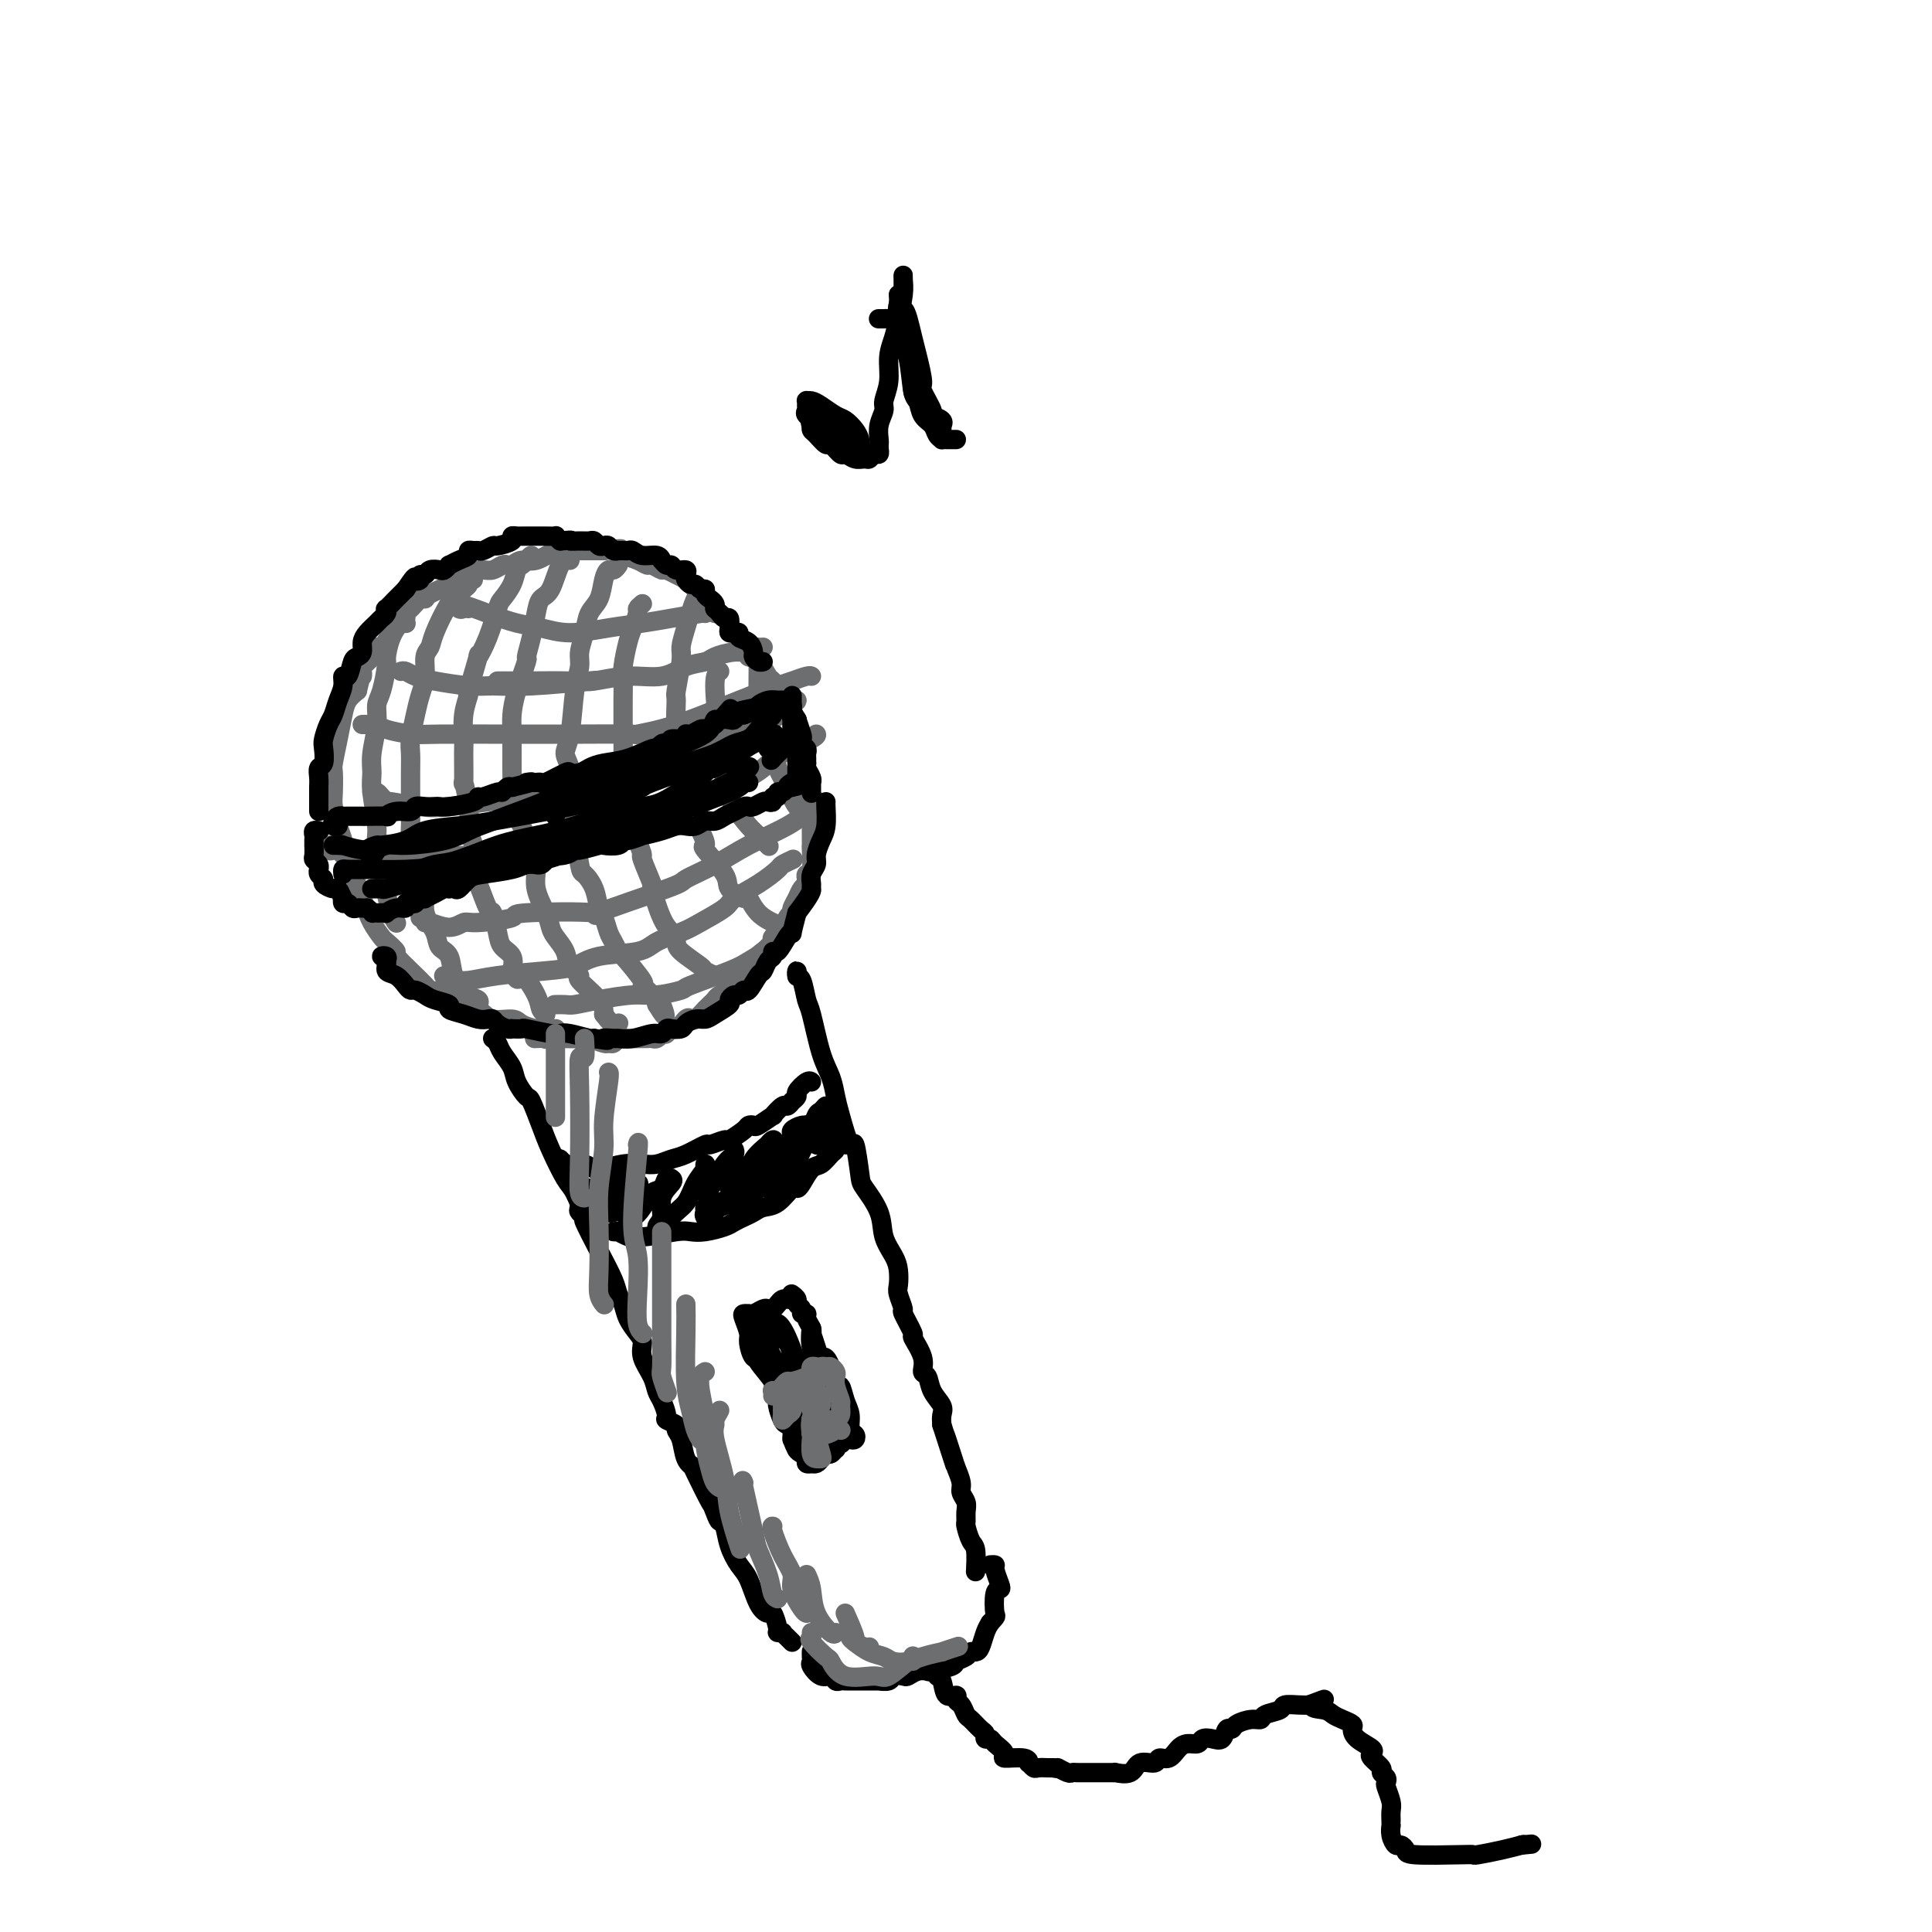 <svg viewBox='0 0 400 400' version='1.1' xmlns='http://www.w3.org/2000/svg' xmlns:xlink='http://www.w3.org/1999/xlink'><g fill='none' stroke='#6D6E70' stroke-width='4' stroke-linecap='round' stroke-linejoin='round'><path d='M115,213c0.093,-0.002 0.187,-0.003 0,0c-0.187,0.003 -0.653,0.011 -1,0c-0.347,-0.011 -0.575,-0.040 -1,0c-0.425,0.040 -1.046,0.149 -2,0c-0.954,-0.149 -2.242,-0.554 -3,-1c-0.758,-0.446 -0.987,-0.931 -2,-1c-1.013,-0.069 -2.809,0.278 -4,0c-1.191,-0.278 -1.777,-1.183 -3,-2c-1.223,-0.817 -3.083,-1.548 -4,-2c-0.917,-0.452 -0.891,-0.627 -2,-1c-1.109,-0.373 -3.351,-0.944 -4,-1c-0.649,-0.056 0.297,0.404 -1,-1c-1.297,-1.404 -4.837,-4.672 -6,-6c-1.163,-1.328 0.052,-0.718 0,-1c-0.052,-0.282 -1.369,-1.458 -2,-2c-0.631,-0.542 -0.576,-0.450 -1,-1c-0.424,-0.550 -1.328,-1.743 -2,-3c-0.672,-1.257 -1.111,-2.579 -2,-5c-0.889,-2.421 -2.228,-5.940 -3,-8c-0.772,-2.060 -0.977,-2.661 -1,-3c-0.023,-0.339 0.138,-0.417 0,-1c-0.138,-0.583 -0.574,-1.673 -1,-3c-0.426,-1.327 -0.843,-2.892 -1,-4c-0.157,-1.108 -0.053,-1.759 0,-3c0.053,-1.241 0.055,-3.070 0,-4c-0.055,-0.930 -0.167,-0.959 0,-2c0.167,-1.041 0.612,-3.093 1,-5c0.388,-1.907 0.720,-3.667 1,-5c0.280,-1.333 0.509,-2.238 1,-3c0.491,-0.762 1.246,-1.381 2,-2'/><path d='M74,143c0.992,-4.342 0.973,-3.196 1,-3c0.027,0.196 0.101,-0.558 0,-1c-0.101,-0.442 -0.375,-0.571 0,-1c0.375,-0.429 1.399,-1.156 2,-2c0.601,-0.844 0.778,-1.805 1,-2c0.222,-0.195 0.490,0.375 1,0c0.510,-0.375 1.263,-1.696 2,-3c0.737,-1.304 1.458,-2.592 2,-3c0.542,-0.408 0.905,0.063 1,0c0.095,-0.063 -0.079,-0.660 0,-1c0.079,-0.340 0.411,-0.421 1,-1c0.589,-0.579 1.437,-1.655 2,-2c0.563,-0.345 0.843,0.041 1,0c0.157,-0.041 0.192,-0.509 1,-1c0.808,-0.491 2.390,-1.006 4,-2c1.610,-0.994 3.247,-2.466 4,-3c0.753,-0.534 0.622,-0.129 1,0c0.378,0.129 1.267,-0.017 2,0c0.733,0.017 1.312,0.196 2,0c0.688,-0.196 1.484,-0.769 2,-1c0.516,-0.231 0.750,-0.122 1,0c0.250,0.122 0.514,0.257 1,0c0.486,-0.257 1.195,-0.906 2,-1c0.805,-0.094 1.708,0.367 3,0c1.292,-0.367 2.974,-1.562 4,-2c1.026,-0.438 1.396,-0.117 2,0c0.604,0.117 1.444,0.031 2,0c0.556,-0.031 0.830,-0.008 1,0c0.170,0.008 0.238,0.002 1,0c0.762,-0.002 2.218,-0.001 3,0c0.782,0.001 0.891,0.000 1,0'/><path d='M125,114c4.991,-0.668 3.469,-0.338 3,0c-0.469,0.338 0.117,0.683 1,1c0.883,0.317 2.065,0.605 3,1c0.935,0.395 1.625,0.898 2,1c0.375,0.102 0.435,-0.198 1,0c0.565,0.198 1.636,0.895 2,1c0.364,0.105 0.023,-0.383 1,0c0.977,0.383 3.274,1.638 4,2c0.726,0.362 -0.119,-0.168 0,0c0.119,0.168 1.203,1.032 2,2c0.797,0.968 1.309,2.038 2,3c0.691,0.962 1.562,1.816 2,2c0.438,0.184 0.445,-0.304 1,0c0.555,0.304 1.659,1.398 2,2c0.341,0.602 -0.082,0.711 0,1c0.082,0.289 0.669,0.758 1,1c0.331,0.242 0.407,0.258 1,1c0.593,0.742 1.703,2.211 2,3c0.297,0.789 -0.219,0.896 0,1c0.219,0.104 1.172,0.203 2,1c0.828,0.797 1.531,2.293 2,3c0.469,0.707 0.704,0.626 1,1c0.296,0.374 0.654,1.203 1,2c0.346,0.797 0.681,1.562 1,2c0.319,0.438 0.620,0.549 1,1c0.380,0.451 0.837,1.241 1,2c0.163,0.759 0.033,1.488 0,2c-0.033,0.512 0.032,0.807 0,1c-0.032,0.193 -0.163,0.283 0,1c0.163,0.717 0.618,2.062 1,3c0.382,0.938 0.691,1.469 1,2'/><path d='M166,157c0.405,1.822 -0.084,0.875 0,1c0.084,0.125 0.740,1.320 1,2c0.260,0.680 0.122,0.846 0,1c-0.122,0.154 -0.229,0.297 0,1c0.229,0.703 0.793,1.967 1,3c0.207,1.033 0.055,1.835 0,2c-0.055,0.165 -0.015,-0.307 0,0c0.015,0.307 0.004,1.392 0,2c-0.004,0.608 -0.001,0.740 0,1c0.001,0.260 0.000,0.648 0,1c-0.000,0.352 -0.000,0.669 0,1c0.000,0.331 0.001,0.677 0,1c-0.001,0.323 -0.004,0.622 0,1c0.004,0.378 0.015,0.836 0,1c-0.015,0.164 -0.056,0.033 0,1c0.056,0.967 0.208,3.032 0,4c-0.208,0.968 -0.776,0.840 -1,1c-0.224,0.160 -0.102,0.610 0,1c0.102,0.390 0.185,0.721 0,1c-0.185,0.279 -0.637,0.505 -1,1c-0.363,0.495 -0.636,1.259 -1,2c-0.364,0.741 -0.817,1.458 -1,2c-0.183,0.542 -0.095,0.909 0,1c0.095,0.091 0.198,-0.093 0,0c-0.198,0.093 -0.697,0.464 -1,1c-0.303,0.536 -0.409,1.238 -1,2c-0.591,0.762 -1.667,1.583 -2,2c-0.333,0.417 0.076,0.431 0,1c-0.076,0.569 -0.636,1.692 -1,2c-0.364,0.308 -0.533,-0.198 -1,0c-0.467,0.198 -1.234,1.099 -2,2'/><path d='M156,199c-2.052,3.074 -1.184,1.257 -1,1c0.184,-0.257 -0.318,1.044 -1,2c-0.682,0.956 -1.544,1.565 -2,2c-0.456,0.435 -0.505,0.695 -1,1c-0.495,0.305 -1.437,0.654 -2,1c-0.563,0.346 -0.746,0.689 -1,1c-0.254,0.311 -0.579,0.592 -1,1c-0.421,0.408 -0.938,0.944 -1,1c-0.062,0.056 0.332,-0.370 0,0c-0.332,0.370 -1.389,1.534 -2,2c-0.611,0.466 -0.775,0.234 -1,0c-0.225,-0.234 -0.509,-0.469 -1,0c-0.491,0.469 -1.188,1.641 -2,2c-0.812,0.359 -1.737,-0.096 -2,0c-0.263,0.096 0.137,0.744 0,1c-0.137,0.256 -0.811,0.121 -1,0c-0.189,-0.121 0.106,-0.229 0,0c-0.106,0.229 -0.612,0.794 -1,1c-0.388,0.206 -0.657,0.054 -1,0c-0.343,-0.054 -0.760,-0.011 -1,0c-0.240,0.011 -0.302,-0.011 -1,0c-0.698,0.011 -2.030,0.057 -3,0c-0.970,-0.057 -1.576,-0.215 -2,0c-0.424,0.215 -0.664,0.804 -1,1c-0.336,0.196 -0.767,0.000 -1,0c-0.233,-0.000 -0.269,0.196 -1,0c-0.731,-0.196 -2.158,-0.783 -3,-1c-0.842,-0.217 -1.098,-0.062 -2,0c-0.902,0.062 -2.451,0.031 -4,0'/><path d='M116,215c-4.274,0.310 -2.958,0.083 -3,0c-0.042,-0.083 -1.440,-0.024 -2,0c-0.560,0.024 -0.280,0.012 0,0'/><path d='M84,129c0.061,0.060 0.122,0.121 0,0c-0.122,-0.121 -0.428,-0.422 -1,0c-0.572,0.422 -1.411,1.568 -2,3c-0.589,1.432 -0.927,3.150 -1,4c-0.073,0.850 0.120,0.832 0,2c-0.120,1.168 -0.554,3.523 -1,5c-0.446,1.477 -0.905,2.075 -1,3c-0.095,0.925 0.175,2.177 0,4c-0.175,1.823 -0.794,4.218 -1,6c-0.206,1.782 0.001,2.951 0,4c-0.001,1.049 -0.212,1.978 0,4c0.212,2.022 0.845,5.137 1,7c0.155,1.863 -0.169,2.475 0,3c0.169,0.525 0.829,0.964 1,2c0.171,1.036 -0.148,2.669 0,4c0.148,1.331 0.761,2.360 1,3c0.239,0.640 0.103,0.890 0,1c-0.103,0.110 -0.172,0.081 0,1c0.172,0.919 0.585,2.786 1,4c0.415,1.214 0.833,1.775 1,2c0.167,0.225 0.084,0.112 0,0'/><path d='M98,120c-0.448,-0.090 -0.895,-0.180 -1,0c-0.105,0.180 0.133,0.628 0,1c-0.133,0.372 -0.637,0.666 -1,1c-0.363,0.334 -0.585,0.707 -1,1c-0.415,0.293 -1.025,0.507 -2,2c-0.975,1.493 -2.317,4.265 -3,6c-0.683,1.735 -0.708,2.433 -1,3c-0.292,0.567 -0.853,1.002 -1,2c-0.147,0.998 0.118,2.560 0,4c-0.118,1.440 -0.620,2.760 -1,4c-0.380,1.240 -0.638,2.401 -1,4c-0.362,1.599 -0.829,3.636 -1,5c-0.171,1.364 -0.046,2.054 0,3c0.046,0.946 0.011,2.148 0,4c-0.011,1.852 -0.000,4.354 0,6c0.000,1.646 -0.010,2.436 0,3c0.010,0.564 0.040,0.904 0,2c-0.040,1.096 -0.150,2.949 0,4c0.150,1.051 0.560,1.298 1,2c0.440,0.702 0.910,1.857 1,3c0.090,1.143 -0.198,2.274 0,3c0.198,0.726 0.883,1.046 1,2c0.117,0.954 -0.335,2.542 0,4c0.335,1.458 1.456,2.785 2,4c0.544,1.215 0.512,2.318 1,3c0.488,0.682 1.497,0.942 2,2c0.503,1.058 0.499,2.914 1,4c0.501,1.086 1.507,1.401 2,2c0.493,0.599 0.472,1.480 1,2c0.528,0.520 1.604,0.678 2,1c0.396,0.322 0.113,0.806 0,1c-0.113,0.194 -0.057,0.097 0,0'/><path d='M110,116c0.090,-0.509 0.180,-1.018 0,-1c-0.180,0.018 -0.629,0.562 -1,1c-0.371,0.438 -0.662,0.772 -1,1c-0.338,0.228 -0.723,0.352 -1,1c-0.277,0.648 -0.446,1.819 -1,3c-0.554,1.181 -1.491,2.372 -2,3c-0.509,0.628 -0.589,0.692 -1,2c-0.411,1.308 -1.153,3.861 -2,6c-0.847,2.139 -1.800,3.866 -2,4c-0.200,0.134 0.353,-1.323 0,0c-0.353,1.323 -1.611,5.428 -2,7c-0.389,1.572 0.092,0.613 0,1c-0.092,0.387 -0.758,2.120 -1,4c-0.242,1.880 -0.061,3.906 0,5c0.061,1.094 0.003,1.255 0,3c-0.003,1.745 0.051,5.073 0,6c-0.051,0.927 -0.206,-0.547 0,0c0.206,0.547 0.773,3.116 1,5c0.227,1.884 0.115,3.082 0,4c-0.115,0.918 -0.234,1.557 0,2c0.234,0.443 0.822,0.690 1,2c0.178,1.310 -0.054,3.684 0,5c0.054,1.316 0.395,1.574 1,3c0.605,1.426 1.476,4.019 2,5c0.524,0.981 0.701,0.348 1,1c0.299,0.652 0.719,2.587 1,4c0.281,1.413 0.422,2.303 1,3c0.578,0.697 1.594,1.199 2,2c0.406,0.801 0.203,1.900 0,3'/><path d='M106,201c1.521,3.277 1.322,0.969 2,1c0.678,0.031 2.233,2.400 3,4c0.767,1.600 0.745,2.431 1,3c0.255,0.569 0.787,0.877 1,1c0.213,0.123 0.106,0.062 0,0'/><path d='M118,116c-0.673,-0.099 -1.346,-0.198 -2,1c-0.654,1.198 -1.290,3.691 -2,5c-0.710,1.309 -1.495,1.432 -2,2c-0.505,0.568 -0.730,1.582 -1,3c-0.270,1.418 -0.584,3.240 -1,5c-0.416,1.760 -0.935,3.457 -1,4c-0.065,0.543 0.322,-0.069 0,1c-0.322,1.069 -1.354,3.819 -2,6c-0.646,2.181 -0.906,3.793 -1,5c-0.094,1.207 -0.022,2.007 0,4c0.022,1.993 -0.005,5.177 0,7c0.005,1.823 0.043,2.286 0,3c-0.043,0.714 -0.167,1.680 0,3c0.167,1.320 0.623,2.996 1,4c0.377,1.004 0.674,1.338 1,2c0.326,0.662 0.683,1.654 1,3c0.317,1.346 0.596,3.046 1,4c0.404,0.954 0.933,1.161 1,2c0.067,0.839 -0.329,2.311 0,4c0.329,1.689 1.382,3.597 2,5c0.618,1.403 0.801,2.303 1,3c0.199,0.697 0.414,1.192 1,2c0.586,0.808 1.544,1.928 2,3c0.456,1.072 0.409,2.097 1,3c0.591,0.903 1.818,1.685 2,2c0.182,0.315 -0.682,0.162 0,1c0.682,0.838 2.909,2.668 4,4c1.091,1.332 1.045,2.166 1,3'/><path d='M125,210c2.378,3.244 2.822,2.356 3,2c0.178,-0.356 0.089,-0.178 0,0'/><path d='M128,117c-0.336,0.456 -0.671,0.911 -1,1c-0.329,0.089 -0.651,-0.189 -1,0c-0.349,0.189 -0.724,0.844 -1,2c-0.276,1.156 -0.451,2.812 -1,4c-0.549,1.188 -1.471,1.909 -2,3c-0.529,1.091 -0.666,2.554 -1,4c-0.334,1.446 -0.865,2.876 -1,4c-0.135,1.124 0.125,1.941 0,3c-0.125,1.059 -0.636,2.358 -1,5c-0.364,2.642 -0.582,6.627 -1,9c-0.418,2.373 -1.036,3.134 -1,4c0.036,0.866 0.728,1.836 1,3c0.272,1.164 0.126,2.520 0,3c-0.126,0.480 -0.231,0.083 0,1c0.231,0.917 0.797,3.146 1,4c0.203,0.854 0.042,0.332 0,1c-0.042,0.668 0.034,2.526 0,3c-0.034,0.474 -0.178,-0.437 0,1c0.178,1.437 0.678,5.223 1,7c0.322,1.777 0.468,1.544 1,2c0.532,0.456 1.452,1.602 2,3c0.548,1.398 0.725,3.048 1,4c0.275,0.952 0.648,1.207 1,2c0.352,0.793 0.684,2.126 1,3c0.316,0.874 0.615,1.290 1,2c0.385,0.710 0.856,1.713 1,2c0.144,0.287 -0.039,-0.141 1,1c1.039,1.141 3.299,3.852 4,5c0.701,1.148 -0.157,0.732 0,1c0.157,0.268 1.331,1.219 2,2c0.669,0.781 0.835,1.390 1,2'/><path d='M136,208c2.711,4.511 1.489,1.289 1,0c-0.489,-1.289 -0.244,-0.644 0,0'/><path d='M133,125c-0.447,0.386 -0.894,0.771 -1,1c-0.106,0.229 0.129,0.300 0,1c-0.129,0.700 -0.623,2.027 -1,3c-0.377,0.973 -0.637,1.590 -1,3c-0.363,1.410 -0.829,3.612 -1,5c-0.171,1.388 -0.046,1.963 0,3c0.046,1.037 0.014,2.535 0,4c-0.014,1.465 -0.012,2.895 0,5c0.012,2.105 0.032,4.883 0,7c-0.032,2.117 -0.116,3.571 0,5c0.116,1.429 0.431,2.833 1,5c0.569,2.167 1.391,5.097 2,7c0.609,1.903 1.006,2.779 1,3c-0.006,0.221 -0.416,-0.212 0,1c0.416,1.212 1.656,4.068 2,5c0.344,0.932 -0.209,-0.061 0,1c0.209,1.061 1.181,4.176 2,6c0.819,1.824 1.485,2.358 2,3c0.515,0.642 0.877,1.391 1,2c0.123,0.609 0.005,1.078 1,2c0.995,0.922 3.102,2.299 4,3c0.898,0.701 0.588,0.727 1,1c0.412,0.273 1.546,0.792 2,1c0.454,0.208 0.227,0.104 0,0'/><path d='M146,122c-0.439,-0.124 -0.878,-0.248 -1,0c-0.122,0.248 0.073,0.867 0,1c-0.073,0.133 -0.416,-0.219 -1,1c-0.584,1.219 -1.410,4.010 -2,6c-0.590,1.990 -0.944,3.177 -1,4c-0.056,0.823 0.185,1.280 0,3c-0.185,1.720 -0.796,4.703 -1,6c-0.204,1.297 -0.001,0.907 0,2c0.001,1.093 -0.200,3.668 0,6c0.200,2.332 0.801,4.422 1,6c0.199,1.578 -0.003,2.643 0,4c0.003,1.357 0.212,3.007 1,5c0.788,1.993 2.156,4.329 3,6c0.844,1.671 1.165,2.676 1,3c-0.165,0.324 -0.816,-0.035 0,1c0.816,1.035 3.099,3.464 4,5c0.901,1.536 0.421,2.181 1,3c0.579,0.819 2.219,1.813 3,2c0.781,0.187 0.704,-0.435 1,0c0.296,0.435 0.964,1.925 2,3c1.036,1.075 2.439,1.736 3,2c0.561,0.264 0.281,0.132 0,0'/><path d='M149,139c-0.503,0.255 -1.005,0.511 -1,3c0.005,2.489 0.519,7.213 1,10c0.481,2.787 0.929,3.638 1,5c0.071,1.362 -0.236,3.234 0,5c0.236,1.766 1.016,3.426 2,5c0.984,1.574 2.171,3.061 3,4c0.829,0.939 1.300,1.330 2,2c0.700,0.670 1.629,1.620 2,2c0.371,0.380 0.186,0.190 0,0'/><path d='M158,134c-0.427,0.541 -0.854,1.081 -1,1c-0.146,-0.081 -0.013,-0.784 0,1c0.013,1.784 -0.096,6.055 0,8c0.096,1.945 0.395,1.565 1,3c0.605,1.435 1.514,4.686 2,7c0.486,2.314 0.547,3.692 1,5c0.453,1.308 1.297,2.546 2,4c0.703,1.454 1.266,3.122 2,4c0.734,0.878 1.638,0.965 2,1c0.362,0.035 0.181,0.017 0,0'/><path d='M97,126c-0.347,-0.043 -0.695,-0.085 -1,0c-0.305,0.085 -0.568,0.299 -1,0c-0.432,-0.299 -1.031,-1.109 0,-1c1.031,0.109 3.694,1.136 6,2c2.306,0.864 4.254,1.563 6,2c1.746,0.437 3.290,0.612 5,1c1.710,0.388 3.586,0.990 6,1c2.414,0.010 5.365,-0.572 8,-1c2.635,-0.428 4.955,-0.703 7,-1c2.045,-0.297 3.816,-0.616 6,-1c2.184,-0.384 4.780,-0.834 6,-1c1.220,-0.166 1.063,-0.047 1,0c-0.063,0.047 -0.031,0.024 0,0'/><path d='M83,139c0.269,-0.091 0.537,-0.182 1,0c0.463,0.182 1.119,0.638 2,1c0.881,0.362 1.986,0.629 4,1c2.014,0.371 4.938,0.845 7,1c2.062,0.155 3.264,-0.010 5,0c1.736,0.010 4.006,0.195 8,0c3.994,-0.195 9.713,-0.770 12,-1c2.287,-0.230 1.144,-0.115 0,0'/><path d='M103,141c0.321,0.000 0.642,0.000 1,0c0.358,-0.000 0.753,-0.000 1,0c0.247,0.000 0.345,0.001 1,0c0.655,-0.001 1.866,-0.005 2,0c0.134,0.005 -0.811,0.017 1,0c1.811,-0.017 6.377,-0.064 9,0c2.623,0.064 3.301,0.238 5,0c1.699,-0.238 4.417,-0.890 7,-1c2.583,-0.110 5.030,0.320 7,0c1.970,-0.320 3.464,-1.391 5,-2c1.536,-0.609 3.115,-0.755 4,-1c0.885,-0.245 1.077,-0.587 2,-1c0.923,-0.413 2.577,-0.895 4,-1c1.423,-0.105 2.616,0.168 3,0c0.384,-0.168 -0.041,-0.777 0,-1c0.041,-0.223 0.550,-0.060 1,0c0.450,0.060 0.843,0.017 1,0c0.157,-0.017 0.079,-0.009 0,0'/><path d='M75,150c0.333,-0.006 0.666,-0.012 1,0c0.334,0.012 0.670,0.042 1,0c0.330,-0.042 0.656,-0.155 1,0c0.344,0.155 0.706,0.577 2,1c1.294,0.423 3.519,0.845 5,1c1.481,0.155 2.217,0.042 6,0c3.783,-0.042 10.613,-0.011 13,0c2.387,0.011 0.329,0.004 2,0c1.671,-0.004 7.069,-0.004 9,0c1.931,0.004 0.394,0.013 3,0c2.606,-0.013 9.356,-0.049 12,0c2.644,0.049 1.183,0.182 2,0c0.817,-0.182 3.914,-0.679 8,-2c4.086,-1.321 9.161,-3.464 13,-5c3.839,-1.536 6.440,-2.464 8,-3c1.560,-0.536 2.078,-0.680 3,-1c0.922,-0.320 2.248,-0.817 3,-1c0.752,-0.183 0.929,-0.052 1,0c0.071,0.052 0.035,0.026 0,0'/><path d='M77,164c0.342,-0.081 0.684,-0.162 1,0c0.316,0.162 0.605,0.566 1,1c0.395,0.434 0.897,0.898 1,1c0.103,0.102 -0.194,-0.157 1,0c1.194,0.157 3.878,0.729 6,1c2.122,0.271 3.680,0.241 6,0c2.320,-0.241 5.401,-0.693 8,-1c2.599,-0.307 4.716,-0.470 7,-1c2.284,-0.530 4.735,-1.426 7,-2c2.265,-0.574 4.342,-0.826 7,-1c2.658,-0.174 5.895,-0.269 8,-1c2.105,-0.731 3.078,-2.098 5,-3c1.922,-0.902 4.792,-1.338 7,-2c2.208,-0.662 3.755,-1.550 7,-3c3.245,-1.450 8.190,-3.460 10,-4c1.810,-0.540 0.485,0.391 1,0c0.515,-0.391 2.869,-2.105 4,-3c1.131,-0.895 1.037,-0.970 1,-1c-0.037,-0.030 -0.019,-0.015 0,0'/><path d='M69,176c-0.370,0.135 -0.741,0.270 -1,0c-0.259,-0.270 -0.408,-0.944 0,-1c0.408,-0.056 1.371,0.507 2,1c0.629,0.493 0.924,0.918 1,1c0.076,0.082 -0.065,-0.178 2,0c2.065,0.178 6.337,0.795 9,1c2.663,0.205 3.718,-0.000 4,0c0.282,0.000 -0.209,0.206 2,0c2.209,-0.206 7.118,-0.826 9,-1c1.882,-0.174 0.735,0.096 2,0c1.265,-0.096 4.940,-0.558 6,-1c1.060,-0.442 -0.495,-0.863 1,-1c1.495,-0.137 6.040,0.009 9,0c2.960,-0.009 4.337,-0.174 7,-1c2.663,-0.826 6.613,-2.315 9,-3c2.387,-0.685 3.211,-0.567 4,-1c0.789,-0.433 1.545,-1.418 3,-2c1.455,-0.582 3.610,-0.760 5,-1c1.390,-0.240 2.014,-0.542 3,-1c0.986,-0.458 2.335,-1.072 4,-2c1.665,-0.928 3.648,-2.172 5,-3c1.352,-0.828 2.075,-1.241 3,-2c0.925,-0.759 2.052,-1.863 4,-3c1.948,-1.137 4.717,-2.306 6,-3c1.283,-0.694 1.081,-0.913 1,-1c-0.081,-0.087 -0.040,-0.044 0,0'/><path d='M87,190c0.426,-0.124 0.853,-0.247 1,0c0.147,0.247 0.015,0.866 0,1c-0.015,0.134 0.086,-0.216 1,0c0.914,0.216 2.640,0.997 4,1c1.360,0.003 2.353,-0.771 3,-1c0.647,-0.229 0.947,0.087 3,0c2.053,-0.087 5.858,-0.577 7,-1c1.142,-0.423 -0.378,-0.780 3,-1c3.378,-0.220 11.655,-0.302 14,0c2.345,0.302 -1.241,0.987 1,0c2.241,-0.987 10.308,-3.646 14,-5c3.692,-1.354 3.009,-1.402 4,-2c0.991,-0.598 3.656,-1.747 6,-3c2.344,-1.253 4.366,-2.609 7,-4c2.634,-1.391 5.881,-2.816 8,-4c2.119,-1.184 3.109,-2.126 4,-3c0.891,-0.874 1.683,-1.678 2,-2c0.317,-0.322 0.158,-0.161 0,0'/><path d='M92,202c-0.117,0.031 -0.234,0.062 0,0c0.234,-0.062 0.819,-0.216 1,0c0.181,0.216 -0.042,0.801 0,1c0.042,0.199 0.349,0.013 1,0c0.651,-0.013 1.646,0.147 3,0c1.354,-0.147 3.066,-0.602 6,-1c2.934,-0.398 7.091,-0.739 10,-1c2.909,-0.261 4.571,-0.440 6,-1c1.429,-0.560 2.624,-1.500 5,-2c2.376,-0.500 5.933,-0.561 8,-1c2.067,-0.439 2.645,-1.258 4,-2c1.355,-0.742 3.488,-1.409 5,-2c1.512,-0.591 2.402,-1.108 4,-2c1.598,-0.892 3.904,-2.161 5,-3c1.096,-0.839 0.980,-1.248 2,-2c1.020,-0.752 3.174,-1.848 5,-3c1.826,-1.152 3.325,-2.360 4,-3c0.675,-0.640 0.528,-0.711 1,-1c0.472,-0.289 1.563,-0.797 2,-1c0.437,-0.203 0.218,-0.102 0,0'/><path d='M115,208c-0.193,0.006 -0.387,0.012 0,0c0.387,-0.012 1.353,-0.041 2,0c0.647,0.041 0.973,0.151 2,0c1.027,-0.151 2.755,-0.563 5,-1c2.245,-0.437 5.006,-0.897 7,-1c1.994,-0.103 3.219,0.152 5,0c1.781,-0.152 4.118,-0.711 5,-1c0.882,-0.289 0.310,-0.308 2,-1c1.690,-0.692 5.644,-2.056 8,-3c2.356,-0.944 3.115,-1.468 4,-2c0.885,-0.532 1.897,-1.070 3,-2c1.103,-0.930 2.297,-2.250 3,-3c0.703,-0.750 0.915,-0.928 1,-1c0.085,-0.072 0.042,-0.036 0,0'/></g>
<g fill='none' stroke='#000000' stroke-width='4' stroke-linecap='round' stroke-linejoin='round'><path d='M70,171c-0.401,0.083 -0.802,0.166 -1,0c-0.198,-0.166 -0.194,-0.580 0,-1c0.194,-0.420 0.577,-0.845 1,-1c0.423,-0.155 0.887,-0.042 1,0c0.113,0.042 -0.123,0.011 0,0c0.123,-0.011 0.607,-0.003 1,0c0.393,0.003 0.695,0.000 1,0c0.305,-0.000 0.613,0.001 1,0c0.387,-0.001 0.855,-0.004 1,0c0.145,0.004 -0.031,0.016 1,0c1.031,-0.016 3.270,-0.061 4,0c0.730,0.061 -0.047,0.226 0,0c0.047,-0.226 0.919,-0.845 2,-1c1.081,-0.155 2.370,0.154 3,0c0.630,-0.154 0.602,-0.773 1,-1c0.398,-0.227 1.221,-0.064 2,0c0.779,0.064 1.515,0.027 2,0c0.485,-0.027 0.719,-0.045 1,0c0.281,0.045 0.608,0.152 2,0c1.392,-0.152 3.851,-0.561 5,-1c1.149,-0.439 0.990,-0.906 1,-1c0.010,-0.094 0.188,0.185 1,0c0.812,-0.185 2.259,-0.833 3,-1c0.741,-0.167 0.776,0.147 1,0c0.224,-0.147 0.635,-0.756 1,-1c0.365,-0.244 0.682,-0.122 1,0'/><path d='M106,163c6.200,-1.463 3.700,-1.122 3,-1c-0.700,0.122 0.401,0.025 1,0c0.599,-0.025 0.695,0.021 1,0c0.305,-0.021 0.820,-0.110 1,0c0.180,0.110 0.026,0.419 1,0c0.974,-0.419 3.078,-1.566 4,-2c0.922,-0.434 0.664,-0.157 1,0c0.336,0.157 1.267,0.192 2,0c0.733,-0.192 1.267,-0.611 2,-1c0.733,-0.389 1.664,-0.749 3,-1c1.336,-0.251 3.079,-0.393 5,-1c1.921,-0.607 4.022,-1.678 5,-2c0.978,-0.322 0.833,0.106 1,0c0.167,-0.106 0.645,-0.745 1,-1c0.355,-0.255 0.588,-0.125 1,0c0.412,0.125 1.002,0.245 1,0c-0.002,-0.245 -0.597,-0.854 0,-1c0.597,-0.146 2.385,0.171 3,0c0.615,-0.171 0.058,-0.830 0,-1c-0.058,-0.170 0.384,0.148 1,0c0.616,-0.148 1.407,-0.761 2,-1c0.593,-0.239 0.989,-0.103 1,0c0.011,0.103 -0.362,0.172 0,0c0.362,-0.172 1.459,-0.586 2,-1c0.541,-0.414 0.526,-0.829 1,-1c0.474,-0.171 1.436,-0.097 2,0c0.564,0.097 0.729,0.219 1,0c0.271,-0.219 0.649,-0.777 1,-1c0.351,-0.223 0.676,-0.112 1,0'/><path d='M154,148c7.361,-2.548 1.764,-1.418 0,-1c-1.764,0.418 0.304,0.122 1,0c0.696,-0.122 0.019,-0.071 0,0c-0.019,0.071 0.621,0.163 1,0c0.379,-0.163 0.497,-0.579 1,-1c0.503,-0.421 1.391,-0.845 2,-1c0.609,-0.155 0.938,-0.041 1,0c0.062,0.041 -0.142,0.010 0,0c0.142,-0.010 0.630,0.000 1,0c0.370,-0.000 0.620,-0.012 1,0c0.380,0.012 0.889,0.047 1,0c0.111,-0.047 -0.176,-0.178 0,0c0.176,0.178 0.817,0.663 1,1c0.183,0.337 -0.090,0.525 0,1c0.090,0.475 0.545,1.238 1,2'/><path d='M165,149c0.250,0.450 -0.125,-0.427 0,0c0.125,0.427 0.752,2.156 1,3c0.248,0.844 0.119,0.803 0,1c-0.119,0.197 -0.228,0.631 0,1c0.228,0.369 0.793,0.673 1,1c0.207,0.327 0.054,0.678 0,1c-0.054,0.322 -0.011,0.614 0,1c0.011,0.386 -0.011,0.864 0,1c0.011,0.136 0.056,-0.071 0,0c-0.056,0.071 -0.211,0.419 0,1c0.211,0.581 0.789,1.396 1,2c0.211,0.604 0.057,0.997 0,1c-0.057,0.003 -0.015,-0.384 0,0c0.015,0.384 0.004,1.538 0,2c-0.004,0.462 -0.002,0.231 0,0'/><path d='M66,172c0.113,0.025 0.227,0.049 0,0c-0.227,-0.049 -0.793,-0.173 -1,0c-0.207,0.173 -0.055,0.641 0,1c0.055,0.359 0.014,0.607 0,1c-0.014,0.393 0.000,0.931 0,1c-0.000,0.069 -0.014,-0.331 0,0c0.014,0.331 0.057,1.394 0,2c-0.057,0.606 -0.212,0.754 0,1c0.212,0.246 0.793,0.591 1,1c0.207,0.409 0.039,0.883 0,1c-0.039,0.117 0.049,-0.122 0,0c-0.049,0.122 -0.235,0.605 0,1c0.235,0.395 0.890,0.702 1,1c0.110,0.298 -0.324,0.586 0,1c0.324,0.414 1.407,0.952 2,1c0.593,0.048 0.698,-0.395 1,0c0.302,0.395 0.802,1.626 1,2c0.198,0.374 0.094,-0.110 0,0c-0.094,0.110 -0.179,0.814 0,1c0.179,0.186 0.622,-0.146 1,0c0.378,0.146 0.693,0.771 1,1c0.307,0.229 0.608,0.061 1,0c0.392,-0.061 0.875,-0.017 1,0c0.125,0.017 -0.107,0.005 0,0c0.107,-0.005 0.554,-0.002 1,0'/><path d='M76,188c1.724,1.310 1.035,1.084 1,1c-0.035,-0.084 0.585,-0.027 1,0c0.415,0.027 0.627,0.022 1,0c0.373,-0.022 0.908,-0.062 1,0c0.092,0.062 -0.260,0.227 0,0c0.260,-0.227 1.130,-0.844 2,-1c0.870,-0.156 1.738,0.151 2,0c0.262,-0.151 -0.083,-0.759 0,-1c0.083,-0.241 0.595,-0.117 1,0c0.405,0.117 0.703,0.225 1,0c0.297,-0.225 0.594,-0.782 1,-1c0.406,-0.218 0.922,-0.097 1,0c0.078,0.097 -0.281,0.170 0,0c0.281,-0.170 1.203,-0.582 2,-1c0.797,-0.418 1.470,-0.842 2,-1c0.530,-0.158 0.919,-0.049 1,0c0.081,0.049 -0.144,0.038 0,0c0.144,-0.038 0.658,-0.104 1,0c0.342,0.104 0.514,0.378 1,0c0.486,-0.378 1.287,-1.408 2,-2c0.713,-0.592 1.339,-0.747 3,-1c1.661,-0.253 4.357,-0.603 6,-1c1.643,-0.397 2.233,-0.841 3,-1c0.767,-0.159 1.711,-0.032 2,0c0.289,0.032 -0.076,-0.030 0,0c0.076,0.030 0.593,0.151 1,0c0.407,-0.151 0.703,-0.576 1,-1'/><path d='M113,178c6.088,-1.791 2.809,-1.268 2,-1c-0.809,0.268 0.852,0.282 2,0c1.148,-0.282 1.782,-0.859 2,-1c0.218,-0.141 0.020,0.154 1,0c0.980,-0.154 3.139,-0.758 4,-1c0.861,-0.242 0.425,-0.121 1,0c0.575,0.121 2.161,0.243 3,0c0.839,-0.243 0.931,-0.853 1,-1c0.069,-0.147 0.116,0.167 1,0c0.884,-0.167 2.607,-0.816 3,-1c0.393,-0.184 -0.544,0.095 0,0c0.544,-0.095 2.568,-0.565 4,-1c1.432,-0.435 2.270,-0.834 3,-1c0.730,-0.166 1.350,-0.100 2,0c0.650,0.100 1.329,0.234 2,0c0.671,-0.234 1.335,-0.837 2,-1c0.665,-0.163 1.330,0.114 2,0c0.670,-0.114 1.344,-0.618 2,-1c0.656,-0.382 1.293,-0.642 2,-1c0.707,-0.358 1.485,-0.814 2,-1c0.515,-0.186 0.769,-0.101 1,0c0.231,0.101 0.439,0.219 1,0c0.561,-0.219 1.475,-0.776 2,-1c0.525,-0.224 0.662,-0.117 1,0c0.338,0.117 0.878,0.242 1,0c0.122,-0.242 -0.175,-0.852 0,-1c0.175,-0.148 0.820,0.167 1,0c0.180,-0.167 -0.105,-0.814 0,-1c0.105,-0.186 0.602,0.090 1,0c0.398,-0.090 0.699,-0.545 1,-1'/><path d='M163,163c7.978,-2.256 2.922,-0.396 1,0c-1.922,0.396 -0.711,-0.671 0,-1c0.711,-0.329 0.923,0.081 1,0c0.077,-0.081 0.021,-0.652 0,-1c-0.021,-0.348 -0.006,-0.475 0,-1c0.006,-0.525 0.002,-1.450 0,-2c-0.002,-0.550 -0.001,-0.724 0,-1c0.001,-0.276 0.001,-0.652 0,-1c-0.001,-0.348 -0.004,-0.667 0,-1c0.004,-0.333 0.015,-0.681 0,-1c-0.015,-0.319 -0.057,-0.610 0,-1c0.057,-0.390 0.211,-0.879 0,-1c-0.211,-0.121 -0.789,0.125 -1,0c-0.211,-0.125 -0.057,-0.621 0,-1c0.057,-0.379 0.015,-0.640 0,-1c-0.015,-0.360 -0.004,-0.817 0,-1c0.004,-0.183 0.001,-0.090 0,0c-0.001,0.090 -0.000,0.178 0,0c0.000,-0.178 0.000,-0.621 0,-1c-0.000,-0.379 -0.000,-0.694 0,-1c0.000,-0.306 0.000,-0.604 0,-1c-0.000,-0.396 -0.000,-0.890 0,-1c0.000,-0.110 0.000,0.163 0,0c-0.000,-0.163 -0.000,-0.761 0,-1c0.000,-0.239 0.000,-0.120 0,0'/><path d='M66,168c-0.000,-0.448 -0.000,-0.897 0,-1c0.000,-0.103 0.000,0.138 0,0c-0.000,-0.138 -0.001,-0.657 0,-1c0.001,-0.343 0.004,-0.510 0,-1c-0.004,-0.490 -0.015,-1.304 0,-2c0.015,-0.696 0.056,-1.273 0,-2c-0.056,-0.727 -0.208,-1.602 0,-2c0.208,-0.398 0.777,-0.318 1,-1c0.223,-0.682 0.101,-2.125 0,-3c-0.101,-0.875 -0.181,-1.182 0,-2c0.181,-0.818 0.622,-2.147 1,-3c0.378,-0.853 0.693,-1.231 1,-2c0.307,-0.769 0.607,-1.929 1,-3c0.393,-1.071 0.879,-2.052 1,-3c0.121,-0.948 -0.121,-1.864 0,-2c0.121,-0.136 0.606,0.508 1,0c0.394,-0.508 0.696,-2.166 1,-3c0.304,-0.834 0.610,-0.843 1,-1c0.390,-0.157 0.864,-0.462 1,-1c0.136,-0.538 -0.065,-1.310 0,-2c0.065,-0.690 0.396,-1.300 1,-2c0.604,-0.700 1.481,-1.492 2,-2c0.519,-0.508 0.682,-0.731 1,-1c0.318,-0.269 0.792,-0.583 1,-1c0.208,-0.417 0.150,-0.938 0,-1c-0.150,-0.062 -0.391,0.334 0,0c0.391,-0.334 1.413,-1.398 2,-2c0.587,-0.602 0.739,-0.744 1,-1c0.261,-0.256 0.630,-0.628 1,-1'/><path d='M84,122c2.400,-3.564 1.899,-2.475 2,-2c0.101,0.475 0.804,0.337 1,0c0.196,-0.337 -0.117,-0.874 0,-1c0.117,-0.126 0.662,0.158 1,0c0.338,-0.158 0.467,-0.760 1,-1c0.533,-0.240 1.469,-0.120 2,0c0.531,0.120 0.658,0.240 1,0c0.342,-0.240 0.900,-0.839 1,-1c0.100,-0.161 -0.257,0.114 0,0c0.257,-0.114 1.130,-0.619 2,-1c0.870,-0.381 1.737,-0.637 2,-1c0.263,-0.363 -0.080,-0.833 0,-1c0.080,-0.167 0.582,-0.030 1,0c0.418,0.030 0.750,-0.047 1,0c0.250,0.047 0.416,0.219 1,0c0.584,-0.219 1.585,-0.829 2,-1c0.415,-0.171 0.244,0.098 1,0c0.756,-0.098 2.440,-0.562 3,-1c0.560,-0.438 -0.005,-0.849 0,-1c0.005,-0.151 0.580,-0.040 1,0c0.420,0.040 0.686,0.011 1,0c0.314,-0.011 0.676,-0.003 1,0c0.324,0.003 0.610,0.001 1,0c0.390,-0.001 0.883,0.000 1,0c0.117,-0.000 -0.141,-0.001 0,0c0.141,0.001 0.681,0.003 1,0c0.319,-0.003 0.415,-0.011 1,0c0.585,0.011 1.657,0.041 2,0c0.343,-0.041 -0.045,-0.155 0,0c0.045,0.155 0.522,0.577 1,1'/><path d='M116,112c3.300,-0.308 2.050,-0.079 2,0c-0.050,0.079 1.100,0.007 2,0c0.900,-0.007 1.551,0.050 2,0c0.449,-0.050 0.697,-0.206 1,0c0.303,0.206 0.659,0.773 1,1c0.341,0.227 0.665,0.113 1,0c0.335,-0.113 0.681,-0.227 1,0c0.319,0.227 0.610,0.793 1,1c0.390,0.207 0.877,0.054 1,0c0.123,-0.054 -0.120,-0.011 0,0c0.120,0.011 0.603,-0.012 1,0c0.397,0.012 0.709,0.060 1,0c0.291,-0.060 0.560,-0.227 1,0c0.440,0.227 1.049,0.850 2,1c0.951,0.150 2.244,-0.171 3,0c0.756,0.171 0.975,0.834 1,1c0.025,0.166 -0.143,-0.167 0,0c0.143,0.167 0.599,0.832 1,1c0.401,0.168 0.748,-0.163 1,0c0.252,0.163 0.410,0.818 1,1c0.590,0.182 1.611,-0.110 2,0c0.389,0.110 0.145,0.622 0,1c-0.145,0.378 -0.193,0.622 0,1c0.193,0.378 0.625,0.889 1,1c0.375,0.111 0.692,-0.177 1,0c0.308,0.177 0.608,0.821 1,1c0.392,0.179 0.876,-0.107 1,0c0.124,0.107 -0.111,0.606 0,1c0.111,0.394 0.568,0.683 1,1c0.432,0.317 0.838,0.662 1,1c0.162,0.338 0.081,0.669 0,1'/><path d='M148,126c2.095,1.946 1.332,1.313 1,1c-0.332,-0.313 -0.233,-0.304 0,0c0.233,0.304 0.601,0.905 1,1c0.399,0.095 0.829,-0.315 1,0c0.171,0.315 0.083,1.356 0,2c-0.083,0.644 -0.159,0.893 0,1c0.159,0.107 0.554,0.074 1,0c0.446,-0.074 0.942,-0.189 1,0c0.058,0.189 -0.321,0.681 0,1c0.321,0.319 1.344,0.464 2,1c0.656,0.536 0.947,1.464 1,2c0.053,0.536 -0.130,0.680 0,1c0.130,0.320 0.573,0.817 1,1c0.427,0.183 0.836,0.052 1,0c0.164,-0.052 0.082,-0.026 0,0'/><path d='M80,199c0.147,-0.407 0.294,-0.815 0,-1c-0.294,-0.185 -1.028,-0.148 -1,0c0.028,0.148 0.820,0.408 1,1c0.180,0.592 -0.251,1.517 0,2c0.251,0.483 1.184,0.525 2,1c0.816,0.475 1.515,1.384 2,2c0.485,0.616 0.755,0.938 1,1c0.245,0.062 0.466,-0.138 1,0c0.534,0.138 1.381,0.614 2,1c0.619,0.386 1.009,0.681 2,1c0.991,0.319 2.584,0.660 3,1c0.416,0.340 -0.344,0.679 0,1c0.344,0.321 1.793,0.625 3,1c1.207,0.375 2.172,0.822 3,1c0.828,0.178 1.519,0.086 2,0c0.481,-0.086 0.754,-0.167 1,0c0.246,0.167 0.466,0.581 1,1c0.534,0.419 1.382,0.843 2,1c0.618,0.157 1.006,0.046 1,0c-0.006,-0.046 -0.405,-0.026 0,0c0.405,0.026 1.615,0.059 2,0c0.385,-0.059 -0.054,-0.208 1,0c1.054,0.208 3.603,0.774 5,1c1.397,0.226 1.642,0.112 2,0c0.358,-0.112 0.827,-0.222 2,0c1.173,0.222 3.049,0.778 4,1c0.951,0.222 0.975,0.111 1,0'/><path d='M123,215c4.516,0.772 2.305,0.203 2,0c-0.305,-0.203 1.294,-0.039 2,0c0.706,0.039 0.518,-0.046 1,0c0.482,0.046 1.634,0.222 3,0c1.366,-0.222 2.947,-0.843 4,-1c1.053,-0.157 1.577,0.151 2,0c0.423,-0.151 0.746,-0.762 1,-1c0.254,-0.238 0.438,-0.102 1,0c0.562,0.102 1.500,0.169 2,0c0.500,-0.169 0.562,-0.574 1,-1c0.438,-0.426 1.251,-0.873 2,-1c0.749,-0.127 1.433,0.067 2,0c0.567,-0.067 1.016,-0.395 2,-1c0.984,-0.605 2.501,-1.487 3,-2c0.499,-0.513 -0.022,-0.656 0,-1c0.022,-0.344 0.587,-0.887 1,-1c0.413,-0.113 0.674,0.206 1,0c0.326,-0.206 0.717,-0.938 1,-1c0.283,-0.062 0.458,0.545 1,0c0.542,-0.545 1.451,-2.242 2,-3c0.549,-0.758 0.738,-0.579 1,-1c0.262,-0.421 0.599,-1.443 1,-2c0.401,-0.557 0.868,-0.647 1,-1c0.132,-0.353 -0.070,-0.967 0,-1c0.070,-0.033 0.414,0.516 1,0c0.586,-0.516 1.415,-2.097 2,-3c0.585,-0.903 0.927,-1.128 1,-1c0.073,0.128 -0.122,0.608 0,0c0.122,-0.608 0.561,-2.304 1,-4'/><path d='M165,189c3.305,-4.346 3.067,-4.711 3,-5c-0.067,-0.289 0.037,-0.504 0,-1c-0.037,-0.496 -0.216,-1.275 0,-2c0.216,-0.725 0.829,-1.396 1,-2c0.171,-0.604 -0.098,-1.143 0,-2c0.098,-0.857 0.562,-2.034 1,-3c0.438,-0.966 0.849,-1.723 1,-3c0.151,-1.277 0.041,-3.075 0,-4c-0.041,-0.925 -0.012,-0.979 0,-1c0.012,-0.021 0.006,-0.011 0,0'/><path d='M69,175c0.276,-0.010 0.552,-0.021 1,0c0.448,0.021 1.067,0.073 1,0c-0.067,-0.073 -0.819,-0.270 0,0c0.819,0.270 3.208,1.008 5,1c1.792,-0.008 2.985,-0.764 4,-1c1.015,-0.236 1.850,0.046 4,0c2.150,-0.046 5.616,-0.420 8,-1c2.384,-0.580 3.688,-1.365 5,-2c1.312,-0.635 2.634,-1.121 5,-2c2.366,-0.879 5.777,-2.150 8,-3c2.223,-0.850 3.259,-1.277 5,-2c1.741,-0.723 4.186,-1.740 8,-3c3.814,-1.260 8.997,-2.762 12,-4c3.003,-1.238 3.826,-2.210 5,-3c1.174,-0.790 2.700,-1.396 4,-2c1.300,-0.604 2.373,-1.206 3,-2c0.627,-0.794 0.807,-1.780 1,-2c0.193,-0.220 0.398,0.325 1,0c0.602,-0.325 1.601,-1.522 2,-2c0.399,-0.478 0.200,-0.239 0,0'/><path d='M78,176c-0.247,0.504 -0.495,1.009 -1,1c-0.505,-0.009 -1.268,-0.531 -1,-1c0.268,-0.469 1.568,-0.885 2,-1c0.432,-0.115 -0.005,0.072 1,0c1.005,-0.072 3.453,-0.405 5,-1c1.547,-0.595 2.194,-1.454 4,-2c1.806,-0.546 4.771,-0.779 7,-1c2.229,-0.221 3.724,-0.431 7,-1c3.276,-0.569 8.335,-1.497 11,-2c2.665,-0.503 2.937,-0.581 5,-1c2.063,-0.419 5.916,-1.180 9,-2c3.084,-0.820 5.398,-1.698 6,-2c0.602,-0.302 -0.507,-0.028 2,-1c2.507,-0.972 8.630,-3.189 11,-4c2.370,-0.811 0.986,-0.218 2,-1c1.014,-0.782 4.427,-2.941 7,-4c2.573,-1.059 4.307,-1.017 5,-1c0.693,0.017 0.347,0.008 0,0'/><path d='M79,184c-0.248,-0.003 -0.496,-0.005 -1,0c-0.504,0.005 -1.264,0.019 -1,0c0.264,-0.019 1.552,-0.070 2,0c0.448,0.070 0.055,0.262 1,0c0.945,-0.262 3.226,-0.976 4,-1c0.774,-0.024 0.040,0.643 2,0c1.960,-0.643 6.612,-2.596 9,-3c2.388,-0.404 2.511,0.740 6,0c3.489,-0.740 10.346,-3.365 16,-5c5.654,-1.635 10.107,-2.280 13,-3c2.893,-0.720 4.225,-1.513 8,-3c3.775,-1.487 9.991,-3.667 13,-5c3.009,-1.333 2.810,-1.821 3,-2c0.190,-0.179 0.769,-0.051 1,0c0.231,0.051 0.116,0.026 0,0'/><path d='M71,181c-0.042,-0.424 -0.084,-0.848 0,-1c0.084,-0.152 0.294,-0.033 1,0c0.706,0.033 1.908,-0.019 4,0c2.092,0.019 5.073,0.109 8,0c2.927,-0.109 5.802,-0.417 8,-1c2.198,-0.583 3.721,-1.440 6,-2c2.279,-0.560 5.313,-0.823 8,-1c2.687,-0.177 5.027,-0.270 8,-1c2.973,-0.730 6.580,-2.098 10,-3c3.420,-0.902 6.654,-1.338 9,-2c2.346,-0.662 3.804,-1.548 7,-3c3.196,-1.452 8.130,-3.468 11,-5c2.870,-1.532 3.677,-2.581 4,-3c0.323,-0.419 0.161,-0.210 0,0'/><path d='M86,180c0.184,0.104 0.367,0.207 1,0c0.633,-0.207 1.715,-0.726 3,-1c1.285,-0.274 2.773,-0.304 5,-1c2.227,-0.696 5.194,-2.056 8,-3c2.806,-0.944 5.453,-1.470 8,-2c2.547,-0.530 4.995,-1.065 8,-2c3.005,-0.935 6.566,-2.270 9,-3c2.434,-0.730 3.740,-0.854 5,-1c1.260,-0.146 2.475,-0.312 4,-1c1.525,-0.688 3.362,-1.897 5,-3c1.638,-1.103 3.078,-2.100 4,-3c0.922,-0.900 1.325,-1.704 2,-2c0.675,-0.296 1.621,-0.085 2,0c0.379,0.085 0.189,0.042 0,0'/><path d='M115,169c0.091,-0.818 0.182,-1.637 1,-2c0.818,-0.363 2.362,-0.271 4,-1c1.638,-0.729 3.368,-2.278 5,-3c1.632,-0.722 3.164,-0.617 5,-1c1.836,-0.383 3.976,-1.254 6,-2c2.024,-0.746 3.931,-1.369 6,-2c2.069,-0.631 4.298,-1.272 6,-2c1.702,-0.728 2.877,-1.543 4,-2c1.123,-0.457 2.194,-0.556 3,-1c0.806,-0.444 1.345,-1.232 2,-2c0.655,-0.768 1.425,-1.516 2,-2c0.575,-0.484 0.956,-0.704 1,-1c0.044,-0.296 -0.248,-0.668 0,-1c0.248,-0.332 1.036,-0.624 1,-1c-0.036,-0.376 -0.896,-0.836 -1,-1c-0.104,-0.164 0.546,-0.031 1,0c0.454,0.031 0.711,-0.038 1,0c0.289,0.038 0.611,0.184 1,1c0.389,0.816 0.844,2.302 1,3c0.156,0.698 0.014,0.607 0,1c-0.014,0.393 0.099,1.270 0,2c-0.099,0.730 -0.411,1.312 -1,2c-0.589,0.688 -1.454,1.482 -2,2c-0.546,0.518 -0.773,0.759 -1,1'/><path d='M160,157c-0.622,0.778 -0.178,0.222 0,0c0.178,-0.222 0.089,-0.111 0,0'/><path d='M159,155c-0.125,-0.314 -0.250,-0.627 0,-1c0.250,-0.373 0.876,-0.805 1,-1c0.124,-0.195 -0.255,-0.155 -1,0c-0.745,0.155 -1.857,0.423 -3,1c-1.143,0.577 -2.318,1.462 -3,2c-0.682,0.538 -0.869,0.729 -2,1c-1.131,0.271 -3.204,0.623 -4,1c-0.796,0.377 -0.316,0.781 0,1c0.316,0.219 0.467,0.255 1,0c0.533,-0.255 1.450,-0.800 2,-1c0.550,-0.200 0.735,-0.054 1,0c0.265,0.054 0.610,0.014 1,0c0.390,-0.014 0.826,-0.004 1,0c0.174,0.004 0.087,0.002 0,0'/><path d='M102,215c0.366,0.269 0.732,0.539 1,1c0.268,0.461 0.438,1.114 1,2c0.562,0.886 1.516,2.004 2,3c0.484,0.996 0.499,1.870 1,3c0.501,1.130 1.489,2.516 2,3c0.511,0.484 0.545,0.065 1,1c0.455,0.935 1.331,3.222 2,5c0.669,1.778 1.129,3.046 2,5c0.871,1.954 2.151,4.593 3,6c0.849,1.407 1.268,1.580 2,3c0.732,1.420 1.779,4.085 2,5c0.221,0.915 -0.382,0.079 0,1c0.382,0.921 1.751,3.600 3,6c1.249,2.400 2.380,4.520 3,6c0.620,1.480 0.731,2.321 1,3c0.269,0.679 0.697,1.195 1,2c0.303,0.805 0.480,1.899 1,3c0.520,1.101 1.382,2.210 2,3c0.618,0.790 0.991,1.260 1,2c0.009,0.740 -0.347,1.750 0,3c0.347,1.250 1.397,2.741 2,4c0.603,1.259 0.758,2.288 1,3c0.242,0.712 0.572,1.108 1,2c0.428,0.892 0.955,2.282 1,3c0.045,0.718 -0.392,0.766 0,1c0.392,0.234 1.613,0.654 2,1c0.387,0.346 -0.061,0.619 0,1c0.061,0.381 0.632,0.872 1,2c0.368,1.128 0.534,2.894 1,4c0.466,1.106 1.233,1.553 2,2'/><path d='M144,304c6.453,13.951 1.585,4.327 0,1c-1.585,-3.327 0.112,-0.357 1,1c0.888,1.357 0.968,1.102 1,1c0.032,-0.102 0.016,-0.051 0,0'/><path d='M165,202c-0.006,0.144 -0.013,0.287 0,0c0.013,-0.287 0.044,-1.005 0,-1c-0.044,0.005 -0.164,0.731 0,1c0.164,0.269 0.611,0.080 1,1c0.389,0.920 0.720,2.949 1,4c0.280,1.051 0.508,1.124 1,3c0.492,1.876 1.249,5.556 2,8c0.751,2.444 1.496,3.651 2,5c0.504,1.349 0.765,2.841 1,4c0.235,1.159 0.442,1.985 1,4c0.558,2.015 1.467,5.220 2,6c0.533,0.780 0.691,-0.865 1,0c0.309,0.865 0.769,4.241 1,6c0.231,1.759 0.234,1.902 1,3c0.766,1.098 2.297,3.152 3,5c0.703,1.848 0.580,3.491 1,5c0.420,1.509 1.385,2.885 2,4c0.615,1.115 0.881,1.969 1,3c0.119,1.031 0.093,2.239 0,3c-0.093,0.761 -0.251,1.076 0,2c0.251,0.924 0.912,2.456 1,3c0.088,0.544 -0.398,0.100 0,1c0.398,0.900 1.679,3.143 2,4c0.321,0.857 -0.319,0.330 0,1c0.319,0.670 1.595,2.539 2,4c0.405,1.461 -0.063,2.513 0,3c0.063,0.487 0.658,0.410 1,1c0.342,0.590 0.432,1.849 1,3c0.568,1.151 1.614,2.195 2,3c0.386,0.805 0.110,1.373 0,2c-0.110,0.627 -0.055,1.314 0,2'/><path d='M195,295c4.818,14.922 1.864,5.727 1,3c-0.864,-2.727 0.361,1.012 1,3c0.639,1.988 0.693,2.223 1,3c0.307,0.777 0.867,2.096 1,3c0.133,0.904 -0.161,1.392 0,2c0.161,0.608 0.778,1.336 1,2c0.222,0.664 0.049,1.263 0,2c-0.049,0.737 0.025,1.610 0,2c-0.025,0.390 -0.150,0.297 0,1c0.150,0.703 0.576,2.202 1,3c0.424,0.798 0.846,0.894 1,2c0.154,1.106 0.042,3.221 0,4c-0.042,0.779 -0.012,0.223 0,0c0.012,-0.223 0.006,-0.111 0,0'/><path d='M146,308c-0.015,-0.572 -0.029,-1.145 0,-1c0.029,0.145 0.102,1.006 0,1c-0.102,-0.006 -0.379,-0.880 0,0c0.379,0.880 1.414,3.513 2,5c0.586,1.487 0.723,1.827 1,2c0.277,0.173 0.693,0.178 1,1c0.307,0.822 0.506,2.459 1,4c0.494,1.541 1.284,2.984 2,4c0.716,1.016 1.359,1.603 2,3c0.641,1.397 1.281,3.604 2,5c0.719,1.396 1.517,1.982 2,2c0.483,0.018 0.650,-0.532 1,0c0.350,0.532 0.881,2.145 1,3c0.119,0.855 -0.175,0.951 0,1c0.175,0.049 0.818,0.052 1,0c0.182,-0.052 -0.095,-0.158 0,0c0.095,0.158 0.564,0.581 1,1c0.436,0.419 0.839,0.834 1,1c0.161,0.166 0.081,0.083 0,0'/><path d='M168,342c0.003,-0.087 0.007,-0.173 0,0c-0.007,0.173 -0.023,0.606 0,1c0.023,0.394 0.086,0.750 0,1c-0.086,0.250 -0.321,0.393 0,1c0.321,0.607 1.200,1.679 2,2c0.800,0.321 1.523,-0.110 2,0c0.477,0.110 0.707,0.762 1,1c0.293,0.238 0.647,0.064 1,0c0.353,-0.064 0.704,-0.016 1,0c0.296,0.016 0.536,0.001 2,0c1.464,-0.001 4.150,0.014 5,0c0.850,-0.014 -0.138,-0.055 0,0c0.138,0.055 1.401,0.207 2,0c0.599,-0.207 0.532,-0.774 1,-1c0.468,-0.226 1.470,-0.112 2,0c0.530,0.112 0.587,0.223 1,0c0.413,-0.223 1.181,-0.781 2,-1c0.819,-0.219 1.690,-0.100 2,0c0.310,0.100 0.058,0.181 1,0c0.942,-0.181 3.079,-0.622 4,-1c0.921,-0.378 0.628,-0.691 1,-1c0.372,-0.309 1.409,-0.614 2,-1c0.591,-0.386 0.736,-0.852 1,-1c0.264,-0.148 0.648,0.022 1,0c0.352,-0.022 0.672,-0.237 1,-1c0.328,-0.763 0.665,-2.075 1,-3c0.335,-0.925 0.667,-1.462 1,-2'/><path d='M205,336c1.479,-1.618 1.177,-1.162 1,-2c-0.177,-0.838 -0.228,-2.971 0,-4c0.228,-1.029 0.737,-0.955 1,-1c0.263,-0.045 0.280,-0.208 0,-1c-0.280,-0.792 -0.859,-2.212 -1,-3c-0.141,-0.788 0.154,-0.943 0,-1c-0.154,-0.057 -0.758,-0.016 -1,0c-0.242,0.016 -0.121,0.008 0,0'/><path d='M194,345c-0.543,-0.084 -1.086,-0.169 -1,0c0.086,0.169 0.801,0.591 1,1c0.199,0.409 -0.119,0.807 0,1c0.119,0.193 0.676,0.183 1,1c0.324,0.817 0.416,2.461 1,3c0.584,0.539 1.661,-0.025 2,0c0.339,0.025 -0.060,0.641 0,1c0.060,0.359 0.580,0.463 1,1c0.420,0.537 0.738,1.507 1,2c0.262,0.493 0.466,0.510 1,1c0.534,0.490 1.398,1.454 2,2c0.602,0.546 0.940,0.675 1,1c0.060,0.325 -0.160,0.848 0,1c0.160,0.152 0.698,-0.065 1,0c0.302,0.065 0.368,0.414 1,1c0.632,0.586 1.829,1.410 2,2c0.171,0.590 -0.683,0.946 0,1c0.683,0.054 2.903,-0.196 4,0c1.097,0.196 1.071,0.837 1,1c-0.071,0.163 -0.188,-0.152 0,0c0.188,0.152 0.679,0.773 1,1c0.321,0.227 0.471,0.061 1,0c0.529,-0.061 1.437,-0.017 2,0c0.563,0.017 0.782,0.009 1,0'/><path d='M218,366c1.665,0.403 0.829,-0.088 1,0c0.171,0.088 1.349,0.756 2,1c0.651,0.244 0.776,0.065 1,0c0.224,-0.065 0.546,-0.018 1,0c0.454,0.018 1.040,0.005 2,0c0.960,-0.005 2.293,-0.002 3,0c0.707,0.002 0.788,0.003 1,0c0.212,-0.003 0.555,-0.009 1,0c0.445,0.009 0.991,0.032 1,0c0.009,-0.032 -0.521,-0.118 0,0c0.521,0.118 2.093,0.440 3,0c0.907,-0.440 1.149,-1.641 2,-2c0.851,-0.359 2.311,0.124 3,0c0.689,-0.124 0.608,-0.855 1,-1c0.392,-0.145 1.256,0.297 2,0c0.744,-0.297 1.368,-1.334 2,-2c0.632,-0.666 1.272,-0.961 2,-1c0.728,-0.039 1.543,0.178 2,0c0.457,-0.178 0.557,-0.751 1,-1c0.443,-0.249 1.230,-0.175 2,0c0.770,0.175 1.522,0.449 2,0c0.478,-0.449 0.682,-1.622 1,-2c0.318,-0.378 0.752,0.039 1,0c0.248,-0.039 0.312,-0.535 1,-1c0.688,-0.465 2.000,-0.899 3,-1c1.000,-0.101 1.689,0.131 2,0c0.311,-0.131 0.243,-0.623 1,-1c0.757,-0.377 2.337,-0.637 3,-1c0.663,-0.363 0.409,-0.828 1,-1c0.591,-0.172 2.026,-0.049 3,0c0.974,0.049 1.487,0.025 2,0'/><path d='M271,353c5.855,-2.214 1.993,-0.748 1,0c-0.993,0.748 0.882,0.777 2,1c1.118,0.223 1.477,0.640 2,1c0.523,0.360 1.209,0.663 2,1c0.791,0.337 1.687,0.706 2,1c0.313,0.294 0.043,0.511 0,1c-0.043,0.489 0.140,1.248 1,2c0.860,0.752 2.397,1.497 3,2c0.603,0.503 0.270,0.765 0,1c-0.270,0.235 -0.479,0.445 0,1c0.479,0.555 1.644,1.456 2,2c0.356,0.544 -0.097,0.730 0,1c0.097,0.270 0.744,0.624 1,1c0.256,0.376 0.121,0.772 0,1c-0.121,0.228 -0.229,0.286 0,1c0.229,0.714 0.794,2.085 1,3c0.206,0.915 0.055,1.375 0,2c-0.055,0.625 -0.012,1.415 0,2c0.012,0.585 -0.008,0.965 0,1c0.008,0.035 0.045,-0.275 0,0c-0.045,0.275 -0.170,1.135 0,2c0.170,0.865 0.637,1.734 1,2c0.363,0.266 0.623,-0.073 1,0c0.377,0.073 0.871,0.556 1,1c0.129,0.444 -0.108,0.848 2,1c2.108,0.152 6.562,0.051 9,0c2.438,-0.051 2.860,-0.052 3,0c0.140,0.052 -0.004,0.158 1,0c1.004,-0.158 3.155,-0.581 5,-1c1.845,-0.419 3.384,-0.834 4,-1c0.616,-0.166 0.308,-0.083 0,0'/><path d='M315,382c3.667,-0.333 1.833,-0.167 0,0'/><path d='M187,60c0.000,-0.344 0.001,-0.688 0,-1c-0.001,-0.312 -0.003,-0.594 0,-1c0.003,-0.406 0.012,-0.938 0,-1c-0.012,-0.062 -0.046,0.344 0,1c0.046,0.656 0.171,1.560 0,3c-0.171,1.440 -0.638,3.415 -1,5c-0.362,1.585 -0.618,2.780 -1,4c-0.382,1.220 -0.891,2.465 -1,4c-0.109,1.535 0.181,3.360 0,5c-0.181,1.640 -0.833,3.095 -1,4c-0.167,0.905 0.151,1.261 0,2c-0.151,0.739 -0.773,1.862 -1,3c-0.227,1.138 -0.061,2.290 0,3c0.061,0.710 0.017,0.979 0,1c-0.017,0.021 -0.008,-0.206 0,0c0.008,0.206 0.013,0.844 0,1c-0.013,0.156 -0.044,-0.169 0,0c0.044,0.169 0.164,0.831 0,1c-0.164,0.169 -0.611,-0.155 -1,0c-0.389,0.155 -0.719,0.790 -1,1c-0.281,0.210 -0.513,-0.004 -1,0c-0.487,0.004 -1.229,0.227 -2,0c-0.771,-0.227 -1.572,-0.905 -2,-1c-0.428,-0.095 -0.483,0.392 -1,0c-0.517,-0.392 -1.498,-1.663 -2,-2c-0.502,-0.337 -0.527,0.261 -1,0c-0.473,-0.261 -1.395,-1.379 -2,-2c-0.605,-0.621 -0.894,-0.744 -1,-1c-0.106,-0.256 -0.030,-0.645 0,-1c0.030,-0.355 0.015,-0.678 0,-1'/><path d='M168,87c-1.309,-1.492 -1.080,-1.721 -1,-2c0.080,-0.279 0.012,-0.609 0,-1c-0.012,-0.391 0.031,-0.844 0,-1c-0.031,-0.156 -0.136,-0.015 0,0c0.136,0.015 0.512,-0.095 1,0c0.488,0.095 1.087,0.396 2,1c0.913,0.604 2.140,1.511 3,2c0.860,0.489 1.355,0.561 2,1c0.645,0.439 1.442,1.246 2,2c0.558,0.754 0.877,1.456 1,2c0.123,0.544 0.051,0.931 0,1c-0.051,0.069 -0.080,-0.181 0,0c0.080,0.181 0.269,0.794 0,1c-0.269,0.206 -0.998,0.006 -1,0c-0.002,-0.006 0.722,0.181 0,0c-0.722,-0.181 -2.891,-0.731 -4,-1c-1.109,-0.269 -1.160,-0.257 -2,-1c-0.840,-0.743 -2.470,-2.242 -3,-3c-0.530,-0.758 0.038,-0.774 0,-1c-0.038,-0.226 -0.684,-0.661 -1,-1c-0.316,-0.339 -0.303,-0.584 0,-1c0.303,-0.416 0.895,-1.005 1,-1c0.105,0.005 -0.276,0.604 0,1c0.276,0.396 1.209,0.590 2,1c0.791,0.410 1.439,1.038 2,2c0.561,0.962 1.036,2.259 2,3c0.964,0.741 2.418,0.926 3,1c0.582,0.074 0.291,0.037 0,0'/><path d='M182,66c-0.100,-0.002 -0.199,-0.004 0,0c0.199,0.004 0.697,0.013 1,0c0.303,-0.013 0.409,-0.047 1,0c0.591,0.047 1.665,0.174 2,1c0.335,0.826 -0.069,2.351 0,3c0.069,0.649 0.610,0.424 1,1c0.390,0.576 0.628,1.954 1,3c0.372,1.046 0.877,1.761 1,3c0.123,1.239 -0.136,3.004 0,4c0.136,0.996 0.667,1.223 1,2c0.333,0.777 0.467,2.103 1,3c0.533,0.897 1.466,1.365 2,2c0.534,0.635 0.668,1.438 1,2c0.332,0.562 0.863,0.883 1,1c0.137,0.117 -0.121,0.031 0,0c0.121,-0.031 0.620,-0.008 1,0c0.380,0.008 0.641,0.002 1,0c0.359,-0.002 0.817,-0.001 1,0c0.183,0.001 0.092,0.000 0,0'/><path d='M186,67c-0.000,0.120 -0.000,0.240 0,0c0.000,-0.240 0.000,-0.840 0,-1c-0.000,-0.160 -0.001,0.119 0,0c0.001,-0.119 0.003,-0.636 0,-1c-0.003,-0.364 -0.012,-0.577 0,-1c0.012,-0.423 0.045,-1.057 0,-1c-0.045,0.057 -0.167,0.807 0,1c0.167,0.193 0.623,-0.169 1,0c0.377,0.169 0.673,0.868 1,2c0.327,1.132 0.684,2.696 1,4c0.316,1.304 0.590,2.349 1,4c0.410,1.651 0.954,3.909 1,5c0.046,1.091 -0.408,1.014 0,2c0.408,0.986 1.679,3.034 2,4c0.321,0.966 -0.306,0.851 0,1c0.306,0.149 1.546,0.562 2,1c0.454,0.438 0.122,0.901 0,1c-0.122,0.099 -0.033,-0.166 0,0c0.033,0.166 0.009,0.762 0,1c-0.009,0.238 -0.005,0.119 0,0'/><path d='M186,61c0.055,0.696 0.109,1.391 0,2c-0.109,0.609 -0.383,1.130 0,3c0.383,1.870 1.422,5.089 2,8c0.578,2.911 0.694,5.515 1,7c0.306,1.485 0.802,1.853 1,2c0.198,0.147 0.099,0.074 0,0'/><path d='M115,240c0.358,-0.111 0.715,-0.222 1,0c0.285,0.222 0.497,0.779 1,1c0.503,0.221 1.295,0.108 2,0c0.705,-0.108 1.322,-0.211 2,0c0.678,0.211 1.416,0.737 2,1c0.584,0.263 1.013,0.263 2,0c0.987,-0.263 2.531,-0.790 4,-1c1.469,-0.210 2.864,-0.103 4,0c1.136,0.103 2.014,0.200 3,0c0.986,-0.200 2.079,-0.699 3,-1c0.921,-0.301 1.670,-0.405 3,-1c1.330,-0.595 3.243,-1.683 4,-2c0.757,-0.317 0.360,0.136 1,0c0.640,-0.136 2.319,-0.860 3,-1c0.681,-0.140 0.365,0.304 1,0c0.635,-0.304 2.220,-1.358 3,-2c0.780,-0.642 0.753,-0.874 1,-1c0.247,-0.126 0.767,-0.147 1,0c0.233,0.147 0.181,0.461 1,0c0.819,-0.461 2.511,-1.697 3,-2c0.489,-0.303 -0.224,0.326 0,0c0.224,-0.326 1.385,-1.607 2,-2c0.615,-0.393 0.685,0.103 1,0c0.315,-0.103 0.876,-0.806 1,-1c0.124,-0.194 -0.187,0.120 0,0c0.187,-0.120 0.873,-0.673 1,-1c0.127,-0.327 -0.306,-0.428 0,-1c0.306,-0.572 1.352,-1.616 2,-2c0.648,-0.384 0.900,-0.110 1,0c0.100,0.110 0.050,0.055 0,0'/><path d='M127,255c0.479,0.031 0.957,0.062 1,0c0.043,-0.062 -0.350,-0.216 0,0c0.350,0.216 1.444,0.804 2,1c0.556,0.196 0.573,0.001 1,0c0.427,-0.001 1.262,0.193 3,0c1.738,-0.193 4.377,-0.773 6,-1c1.623,-0.227 2.231,-0.102 3,0c0.769,0.102 1.701,0.182 3,0c1.299,-0.182 2.966,-0.627 4,-1c1.034,-0.373 1.434,-0.675 2,-1c0.566,-0.325 1.297,-0.673 2,-1c0.703,-0.327 1.379,-0.634 2,-1c0.621,-0.366 1.188,-0.793 2,-1c0.812,-0.207 1.870,-0.196 3,-1c1.130,-0.804 2.333,-2.424 3,-3c0.667,-0.576 0.798,-0.109 1,0c0.202,0.109 0.475,-0.142 1,-1c0.525,-0.858 1.304,-2.325 2,-3c0.696,-0.675 1.311,-0.559 2,-1c0.689,-0.441 1.453,-1.438 2,-2c0.547,-0.562 0.878,-0.690 1,-1c0.122,-0.310 0.035,-0.803 0,-1c-0.035,-0.197 -0.017,-0.099 0,0'/><path d='M123,246c-0.311,0.026 -0.623,0.052 -1,0c-0.377,-0.052 -0.820,-0.183 -1,0c-0.180,0.183 -0.097,0.680 0,1c0.097,0.320 0.208,0.464 0,1c-0.208,0.536 -0.736,1.463 -1,2c-0.264,0.537 -0.263,0.683 0,1c0.263,0.317 0.790,0.805 1,1c0.210,0.195 0.105,0.098 0,0'/><path d='M128,243c0.082,0.138 0.165,0.275 0,1c-0.165,0.725 -0.577,2.037 -1,3c-0.423,0.963 -0.856,1.576 -1,2c-0.144,0.424 0.002,0.658 0,1c-0.002,0.342 -0.152,0.793 0,1c0.152,0.207 0.604,0.171 1,0c0.396,-0.171 0.735,-0.477 1,-1c0.265,-0.523 0.456,-1.264 1,-2c0.544,-0.736 1.442,-1.467 2,-2c0.558,-0.533 0.777,-0.866 1,-1c0.223,-0.134 0.452,-0.068 0,1c-0.452,1.068 -1.583,3.139 -2,4c-0.417,0.861 -0.120,0.513 0,1c0.120,0.487 0.062,1.808 0,2c-0.062,0.192 -0.129,-0.745 0,-1c0.129,-0.255 0.454,0.173 1,0c0.546,-0.173 1.312,-0.947 2,-2c0.688,-1.053 1.297,-2.386 2,-3c0.703,-0.614 1.501,-0.511 2,-1c0.499,-0.489 0.699,-1.572 1,-2c0.301,-0.428 0.703,-0.203 1,0c0.297,0.203 0.490,0.385 0,1c-0.490,0.615 -1.662,1.665 -2,3c-0.338,1.335 0.157,2.956 0,4c-0.157,1.044 -0.965,1.512 -1,2c-0.035,0.488 0.704,0.997 1,1c0.296,0.003 0.148,-0.498 0,-1'/><path d='M137,254c0.140,1.223 0.990,-0.721 2,-2c1.010,-1.279 2.180,-1.895 3,-3c0.820,-1.105 1.292,-2.699 2,-4c0.708,-1.301 1.654,-2.308 2,-3c0.346,-0.692 0.093,-1.067 0,-1c-0.093,0.067 -0.025,0.577 0,1c0.025,0.423 0.007,0.758 0,1c-0.007,0.242 -0.002,0.390 0,1c0.002,0.610 0.002,1.681 0,2c-0.002,0.319 -0.005,-0.114 0,0c0.005,0.114 0.019,0.774 0,1c-0.019,0.226 -0.072,0.018 0,0c0.072,-0.018 0.268,0.156 1,-1c0.732,-1.156 2.000,-3.641 3,-5c1.000,-1.359 1.732,-1.593 2,-2c0.268,-0.407 0.073,-0.988 0,-1c-0.073,-0.012 -0.023,0.546 0,1c0.023,0.454 0.020,0.804 0,1c-0.020,0.196 -0.057,0.237 0,1c0.057,0.763 0.209,2.248 0,3c-0.209,0.752 -0.777,0.771 -1,1c-0.223,0.229 -0.101,0.666 0,1c0.101,0.334 0.180,0.564 1,0c0.820,-0.564 2.381,-1.921 3,-3c0.619,-1.079 0.297,-1.881 1,-3c0.703,-1.119 2.431,-2.555 3,-3c0.569,-0.445 -0.022,0.102 0,0c0.022,-0.102 0.655,-0.852 1,-1c0.345,-0.148 0.401,0.306 0,1c-0.401,0.694 -1.257,1.627 -2,3c-0.743,1.373 -1.371,3.187 -2,5'/><path d='M156,245c-0.668,1.322 -0.838,0.628 -1,1c-0.162,0.372 -0.316,1.809 0,2c0.316,0.191 1.102,-0.866 2,-2c0.898,-1.134 1.907,-2.346 3,-4c1.093,-1.654 2.269,-3.749 3,-5c0.731,-1.251 1.018,-1.658 1,-2c-0.018,-0.342 -0.341,-0.619 0,-1c0.341,-0.381 1.347,-0.866 2,-1c0.653,-0.134 0.952,0.084 1,0c0.048,-0.084 -0.155,-0.469 -1,1c-0.845,1.469 -2.334,4.791 -3,6c-0.666,1.209 -0.510,0.305 -1,1c-0.490,0.695 -1.624,2.988 -2,4c-0.376,1.012 0.008,0.744 0,1c-0.008,0.256 -0.406,1.037 0,1c0.406,-0.037 1.616,-0.891 3,-3c1.384,-2.109 2.942,-5.474 4,-8c1.058,-2.526 1.614,-4.215 2,-5c0.386,-0.785 0.601,-0.667 1,-1c0.399,-0.333 0.983,-1.116 1,-1c0.017,0.116 -0.532,1.131 -1,2c-0.468,0.869 -0.854,1.592 -1,2c-0.146,0.408 -0.050,0.499 0,1c0.050,0.501 0.055,1.410 0,2c-0.055,0.590 -0.169,0.859 0,1c0.169,0.141 0.623,0.153 1,0c0.377,-0.153 0.679,-0.472 1,-1c0.321,-0.528 0.660,-1.264 1,-2'/><path d='M172,234c0.400,-0.584 -0.099,-1.042 0,-1c0.099,0.042 0.797,0.586 1,1c0.203,0.414 -0.090,0.699 0,1c0.090,0.301 0.563,0.620 1,1c0.437,0.380 0.839,0.823 1,1c0.161,0.177 0.080,0.089 0,0'/><path d='M164,269c0.089,-0.006 0.179,-0.012 0,0c-0.179,0.012 -0.625,0.042 -1,0c-0.375,-0.042 -0.677,-0.156 -1,0c-0.323,0.156 -0.667,0.581 -1,1c-0.333,0.419 -0.653,0.830 -1,1c-0.347,0.170 -0.719,0.098 -1,0c-0.281,-0.098 -0.471,-0.223 -1,0c-0.529,0.223 -1.397,0.793 -2,1c-0.603,0.207 -0.942,0.052 -1,0c-0.058,-0.052 0.166,0.001 0,0c-0.166,-0.001 -0.721,-0.056 -1,0c-0.279,0.056 -0.280,0.221 0,1c0.280,0.779 0.843,2.170 1,3c0.157,0.830 -0.090,1.097 0,2c0.090,0.903 0.517,2.440 1,3c0.483,0.560 1.023,0.143 1,0c-0.023,-0.143 -0.610,-0.013 0,1c0.610,1.013 2.415,2.909 3,4c0.585,1.091 -0.051,1.377 0,2c0.051,0.623 0.788,1.581 1,2c0.212,0.419 -0.101,0.297 0,1c0.101,0.703 0.615,2.230 1,3c0.385,0.770 0.639,0.784 1,1c0.361,0.216 0.828,0.635 1,1c0.172,0.365 0.049,0.676 0,1c-0.049,0.324 -0.025,0.662 0,1'/><path d='M164,298c1.630,4.201 1.206,1.704 1,1c-0.206,-0.704 -0.195,0.386 0,1c0.195,0.614 0.573,0.753 1,1c0.427,0.247 0.902,0.603 1,1c0.098,0.397 -0.181,0.836 0,1c0.181,0.164 0.822,0.054 1,0c0.178,-0.054 -0.107,-0.052 0,0c0.107,0.052 0.607,0.153 1,0c0.393,-0.153 0.680,-0.562 1,-1c0.320,-0.438 0.673,-0.906 1,-1c0.327,-0.094 0.626,0.186 1,0c0.374,-0.186 0.821,-0.838 1,-1c0.179,-0.162 0.089,0.167 0,0c-0.089,-0.167 -0.178,-0.828 0,-1c0.178,-0.172 0.623,0.147 1,0c0.377,-0.147 0.685,-0.759 1,-1c0.315,-0.241 0.635,-0.112 1,0c0.365,0.112 0.774,0.208 1,0c0.226,-0.208 0.268,-0.719 0,-1c-0.268,-0.281 -0.845,-0.331 -1,-1c-0.155,-0.669 0.113,-1.955 0,-3c-0.113,-1.045 -0.608,-1.847 -1,-3c-0.392,-1.153 -0.683,-2.657 -1,-3c-0.317,-0.343 -0.662,0.473 -1,0c-0.338,-0.473 -0.669,-2.237 -1,-4'/><path d='M172,283c-1.027,-2.702 -1.595,-1.955 -2,-2c-0.405,-0.045 -0.649,-0.880 -1,-2c-0.351,-1.120 -0.811,-2.525 -1,-3c-0.189,-0.475 -0.107,-0.021 0,0c0.107,0.021 0.240,-0.390 0,-1c-0.240,-0.610 -0.853,-1.420 -1,-2c-0.147,-0.580 0.172,-0.929 0,-1c-0.172,-0.071 -0.834,0.135 -1,0c-0.166,-0.135 0.166,-0.611 0,-1c-0.166,-0.389 -0.828,-0.692 -1,-1c-0.172,-0.308 0.146,-0.621 0,-1c-0.146,-0.379 -0.756,-0.822 -1,-1c-0.244,-0.178 -0.122,-0.089 0,0'/><path d='M158,272c-0.402,0.065 -0.805,0.130 -1,0c-0.195,-0.130 -0.184,-0.456 0,0c0.184,0.456 0.541,1.694 1,3c0.459,1.306 1.020,2.680 1,3c-0.020,0.320 -0.620,-0.416 0,1c0.620,1.416 2.460,4.982 3,6c0.540,1.018 -0.219,-0.513 0,0c0.219,0.513 1.418,3.069 2,4c0.582,0.931 0.548,0.237 1,1c0.452,0.763 1.390,2.984 2,4c0.610,1.016 0.894,0.828 1,1c0.106,0.172 0.036,0.706 0,1c-0.036,0.294 -0.037,0.350 0,0c0.037,-0.350 0.112,-1.106 0,-2c-0.112,-0.894 -0.412,-1.927 -1,-3c-0.588,-1.073 -1.463,-2.185 -2,-4c-0.537,-1.815 -0.736,-4.331 -1,-6c-0.264,-1.669 -0.594,-2.491 -1,-3c-0.406,-0.509 -0.888,-0.706 -1,-1c-0.112,-0.294 0.147,-0.684 0,-1c-0.147,-0.316 -0.701,-0.558 -1,-1c-0.299,-0.442 -0.342,-1.085 0,-1c0.342,0.085 1.071,0.899 2,3c0.929,2.101 2.058,5.489 3,8c0.942,2.511 1.698,4.146 2,5c0.302,0.854 0.151,0.927 0,1'/><path d='M168,291c1.475,4.081 1.663,6.283 2,7c0.337,0.717 0.824,-0.053 1,0c0.176,0.053 0.041,0.927 0,1c-0.041,0.073 0.013,-0.654 0,-1c-0.013,-0.346 -0.094,-0.310 0,0c0.094,0.310 0.363,0.893 0,-2c-0.363,-2.893 -1.358,-9.263 -2,-13c-0.642,-3.737 -0.929,-4.842 -1,-6c-0.071,-1.158 0.076,-2.370 0,-2c-0.076,0.370 -0.374,2.320 0,4c0.374,1.680 1.420,3.089 2,4c0.580,0.911 0.695,1.322 1,2c0.305,0.678 0.802,1.622 1,2c0.198,0.378 0.099,0.189 0,0'/><path d='M148,251c-0.305,0.037 -0.610,0.075 -1,0c-0.390,-0.075 -0.865,-0.261 -1,0c-0.135,0.261 0.070,0.970 0,1c-0.070,0.030 -0.414,-0.619 0,-1c0.414,-0.381 1.586,-0.495 3,-1c1.414,-0.505 3.070,-1.400 4,-2c0.930,-0.600 1.133,-0.904 1,-1c-0.133,-0.096 -0.602,0.017 -1,0c-0.398,-0.017 -0.723,-0.162 -1,0c-0.277,0.162 -0.504,0.632 -1,1c-0.496,0.368 -1.259,0.636 -2,1c-0.741,0.364 -1.458,0.826 -2,1c-0.542,0.174 -0.908,0.060 -1,0c-0.092,-0.060 0.089,-0.068 0,0c-0.089,0.068 -0.447,0.211 1,0c1.447,-0.211 4.699,-0.774 6,-1c1.301,-0.226 0.650,-0.113 0,0'/></g>
<g fill='none' stroke='#6D6E70' stroke-width='4' stroke-linecap='round' stroke-linejoin='round'><path d='M160,289c0.024,-0.417 0.048,-0.834 0,-1c-0.048,-0.166 -0.170,-0.082 0,0c0.170,0.082 0.630,0.163 1,0c0.370,-0.163 0.649,-0.570 1,-1c0.351,-0.430 0.774,-0.885 1,-1c0.226,-0.115 0.256,0.109 1,0c0.744,-0.109 2.203,-0.551 3,-1c0.797,-0.449 0.932,-0.905 1,-1c0.068,-0.095 0.070,0.170 0,0c-0.070,-0.170 -0.211,-0.777 0,-1c0.211,-0.223 0.775,-0.064 1,0c0.225,0.064 0.113,0.032 0,0'/><path d='M163,290c-0.423,-0.088 -0.846,-0.177 -1,0c-0.154,0.177 -0.038,0.618 0,1c0.038,0.382 -0.000,0.703 0,1c0.000,0.297 0.039,0.570 0,1c-0.039,0.430 -0.155,1.016 0,1c0.155,-0.016 0.581,-0.634 1,-1c0.419,-0.366 0.830,-0.479 1,-1c0.170,-0.521 0.097,-1.450 0,-2c-0.097,-0.550 -0.220,-0.720 0,-1c0.220,-0.280 0.781,-0.671 1,-1c0.219,-0.329 0.096,-0.595 0,-1c-0.096,-0.405 -0.165,-0.948 0,-1c0.165,-0.052 0.565,0.386 1,1c0.435,0.614 0.904,1.405 1,2c0.096,0.595 -0.181,0.994 0,1c0.181,0.006 0.819,-0.381 1,0c0.181,0.381 -0.095,1.528 0,2c0.095,0.472 0.562,0.267 1,0c0.438,-0.267 0.846,-0.596 1,-1c0.154,-0.404 0.055,-0.882 0,-1c-0.055,-0.118 -0.067,0.123 0,0c0.067,-0.123 0.214,-0.611 0,-1c-0.214,-0.389 -0.789,-0.679 -1,-1c-0.211,-0.321 -0.056,-0.674 0,-1c0.056,-0.326 0.015,-0.626 0,-1c-0.015,-0.374 -0.004,-0.821 0,-1c0.004,-0.179 0.002,-0.089 0,0'/><path d='M169,285c0.107,-1.248 -0.125,-0.867 0,-1c0.125,-0.133 0.608,-0.779 1,-1c0.392,-0.221 0.692,-0.016 1,0c0.308,0.016 0.622,-0.157 1,0c0.378,0.157 0.819,0.643 1,1c0.181,0.357 0.102,0.586 0,1c-0.102,0.414 -0.228,1.015 0,2c0.228,0.985 0.808,2.355 1,3c0.192,0.645 -0.004,0.565 0,1c0.004,0.435 0.208,1.384 0,2c-0.208,0.616 -0.828,0.898 -1,1c-0.172,0.102 0.104,0.024 0,0c-0.104,-0.024 -0.588,0.005 -1,0c-0.412,-0.005 -0.751,-0.042 -1,0c-0.249,0.042 -0.407,0.165 -1,0c-0.593,-0.165 -1.620,-0.619 -2,0c-0.380,0.619 -0.112,2.309 0,3c0.112,0.691 0.070,0.381 0,1c-0.070,0.619 -0.166,2.167 0,3c0.166,0.833 0.596,0.953 1,1c0.404,0.047 0.784,0.023 1,0c0.216,-0.023 0.268,-0.045 0,-1c-0.268,-0.955 -0.855,-2.844 -1,-4c-0.145,-1.156 0.153,-1.581 0,-2c-0.153,-0.419 -0.758,-0.834 -1,-1c-0.242,-0.166 -0.121,-0.083 0,0'/><path d='M168,294c0.012,-0.978 0.044,0.079 0,1c-0.044,0.921 -0.162,1.708 0,2c0.162,0.292 0.604,0.089 1,0c0.396,-0.089 0.746,-0.063 1,0c0.254,0.063 0.411,0.164 1,0c0.589,-0.164 1.608,-0.594 2,-1c0.392,-0.406 0.157,-0.789 0,-1c-0.157,-0.211 -0.234,-0.249 0,0c0.234,0.249 0.781,0.785 1,1c0.219,0.215 0.109,0.107 0,0'/><path d='M115,214c0.000,0.037 0.000,0.073 0,2c0.000,1.927 0.000,5.743 0,8c-0.000,2.257 0.000,2.954 0,4c0.000,1.046 0.000,2.442 0,3c0.000,0.558 0.000,0.279 0,0'/><path d='M121,215c0.113,1.804 0.225,3.608 0,4c-0.225,0.392 -0.789,-0.627 -1,0c-0.211,0.627 -0.070,2.900 0,7c0.070,4.100 0.070,10.027 0,14c-0.070,3.973 -0.211,5.993 0,7c0.211,1.007 0.775,1.002 1,1c0.225,-0.002 0.113,-0.001 0,0'/><path d='M126,222c0.121,0.069 0.243,0.138 0,2c-0.243,1.862 -0.849,5.516 -1,8c-0.151,2.484 0.155,3.799 0,6c-0.155,2.201 -0.770,5.287 -1,8c-0.230,2.713 -0.075,5.053 0,8c0.075,2.947 0.072,6.501 0,9c-0.072,2.499 -0.212,3.942 0,5c0.212,1.058 0.775,1.731 1,2c0.225,0.269 0.113,0.135 0,0'/><path d='M132,237c0.143,-0.581 0.286,-1.162 0,2c-0.286,3.162 -1.001,10.066 -1,14c0.001,3.934 0.719,4.897 1,7c0.281,2.103 0.127,5.347 0,8c-0.127,2.653 -0.226,4.714 0,6c0.226,1.286 0.779,1.796 1,2c0.221,0.204 0.111,0.102 0,0'/><path d='M137,255c0.000,0.400 0.000,0.801 0,2c-0.000,1.199 -0.001,3.198 0,5c0.001,1.802 0.004,3.408 0,6c-0.004,2.592 -0.015,6.170 0,9c0.015,2.830 0.056,4.913 0,6c-0.056,1.087 -0.207,1.177 0,2c0.207,0.823 0.774,2.378 1,3c0.226,0.622 0.113,0.311 0,0'/><path d='M142,270c0.024,1.557 0.049,3.115 0,6c-0.049,2.885 -0.171,7.099 0,10c0.171,2.901 0.633,4.489 1,6c0.367,1.511 0.637,2.945 1,4c0.363,1.055 0.818,1.730 1,2c0.182,0.270 0.091,0.135 0,0'/><path d='M146,284c-0.391,0.234 -0.781,0.467 -1,1c-0.219,0.533 -0.266,1.365 0,3c0.266,1.635 0.846,4.074 1,6c0.154,1.926 -0.116,3.339 0,5c0.116,1.661 0.619,3.569 1,5c0.381,1.431 0.641,2.385 1,3c0.359,0.615 0.817,0.890 1,1c0.183,0.110 0.092,0.055 0,0'/><path d='M149,292c-0.438,0.769 -0.876,1.539 -1,2c-0.124,0.461 0.065,0.615 0,1c-0.065,0.385 -0.385,1.001 0,3c0.385,1.999 1.474,5.381 2,8c0.526,2.619 0.488,4.474 1,7c0.512,2.526 1.575,5.722 2,7c0.425,1.278 0.213,0.639 0,0'/><path d='M154,307c-0.211,-0.508 -0.422,-1.015 0,1c0.422,2.015 1.476,6.554 2,9c0.524,2.446 0.519,2.799 1,4c0.481,1.201 1.449,3.250 2,5c0.551,1.750 0.687,3.202 1,4c0.313,0.798 0.804,0.942 1,1c0.196,0.058 0.098,0.029 0,0'/><path d='M160,316c-0.162,-0.038 -0.324,-0.077 0,1c0.324,1.077 1.134,3.269 2,5c0.866,1.731 1.787,3.000 2,4c0.213,1.000 -0.283,1.732 0,3c0.283,1.268 1.345,3.072 2,4c0.655,0.928 0.901,0.979 1,1c0.099,0.021 0.049,0.010 0,0'/><path d='M167,326c0.392,0.823 0.785,1.646 1,3c0.215,1.354 0.254,3.239 1,5c0.746,1.761 2.201,3.397 3,4c0.799,0.603 0.943,0.172 1,0c0.057,-0.172 0.029,-0.086 0,0'/><path d='M175,334c0.898,2.030 1.796,4.061 2,5c0.204,0.939 -0.285,0.788 0,1c0.285,0.212 1.346,0.788 2,1c0.654,0.212 0.901,0.061 1,0c0.099,-0.061 0.049,-0.030 0,0'/><path d='M168,338c0.086,0.399 0.172,0.798 0,1c-0.172,0.202 -0.604,0.207 0,1c0.604,0.793 2.242,2.373 3,3c0.758,0.627 0.634,0.300 1,1c0.366,0.700 1.222,2.427 3,3c1.778,0.573 4.476,-0.008 6,0c1.524,0.008 1.872,0.604 3,0c1.128,-0.604 3.034,-2.409 4,-3c0.966,-0.591 0.991,0.033 1,0c0.009,-0.033 0.003,-0.724 0,-1c-0.003,-0.276 -0.001,-0.138 0,0'/><path d='M176,338c-0.044,0.364 -0.087,0.728 0,1c0.087,0.272 0.306,0.452 1,1c0.694,0.548 1.864,1.465 3,2c1.136,0.535 2.240,0.689 3,1c0.760,0.311 1.178,0.778 2,1c0.822,0.222 2.049,0.199 3,0c0.951,-0.199 1.625,-0.576 3,-1c1.375,-0.424 3.451,-0.897 4,-1c0.549,-0.103 -0.429,0.165 0,0c0.429,-0.165 2.265,-0.761 3,-1c0.735,-0.239 0.367,-0.119 0,0'/></g>
</svg>
